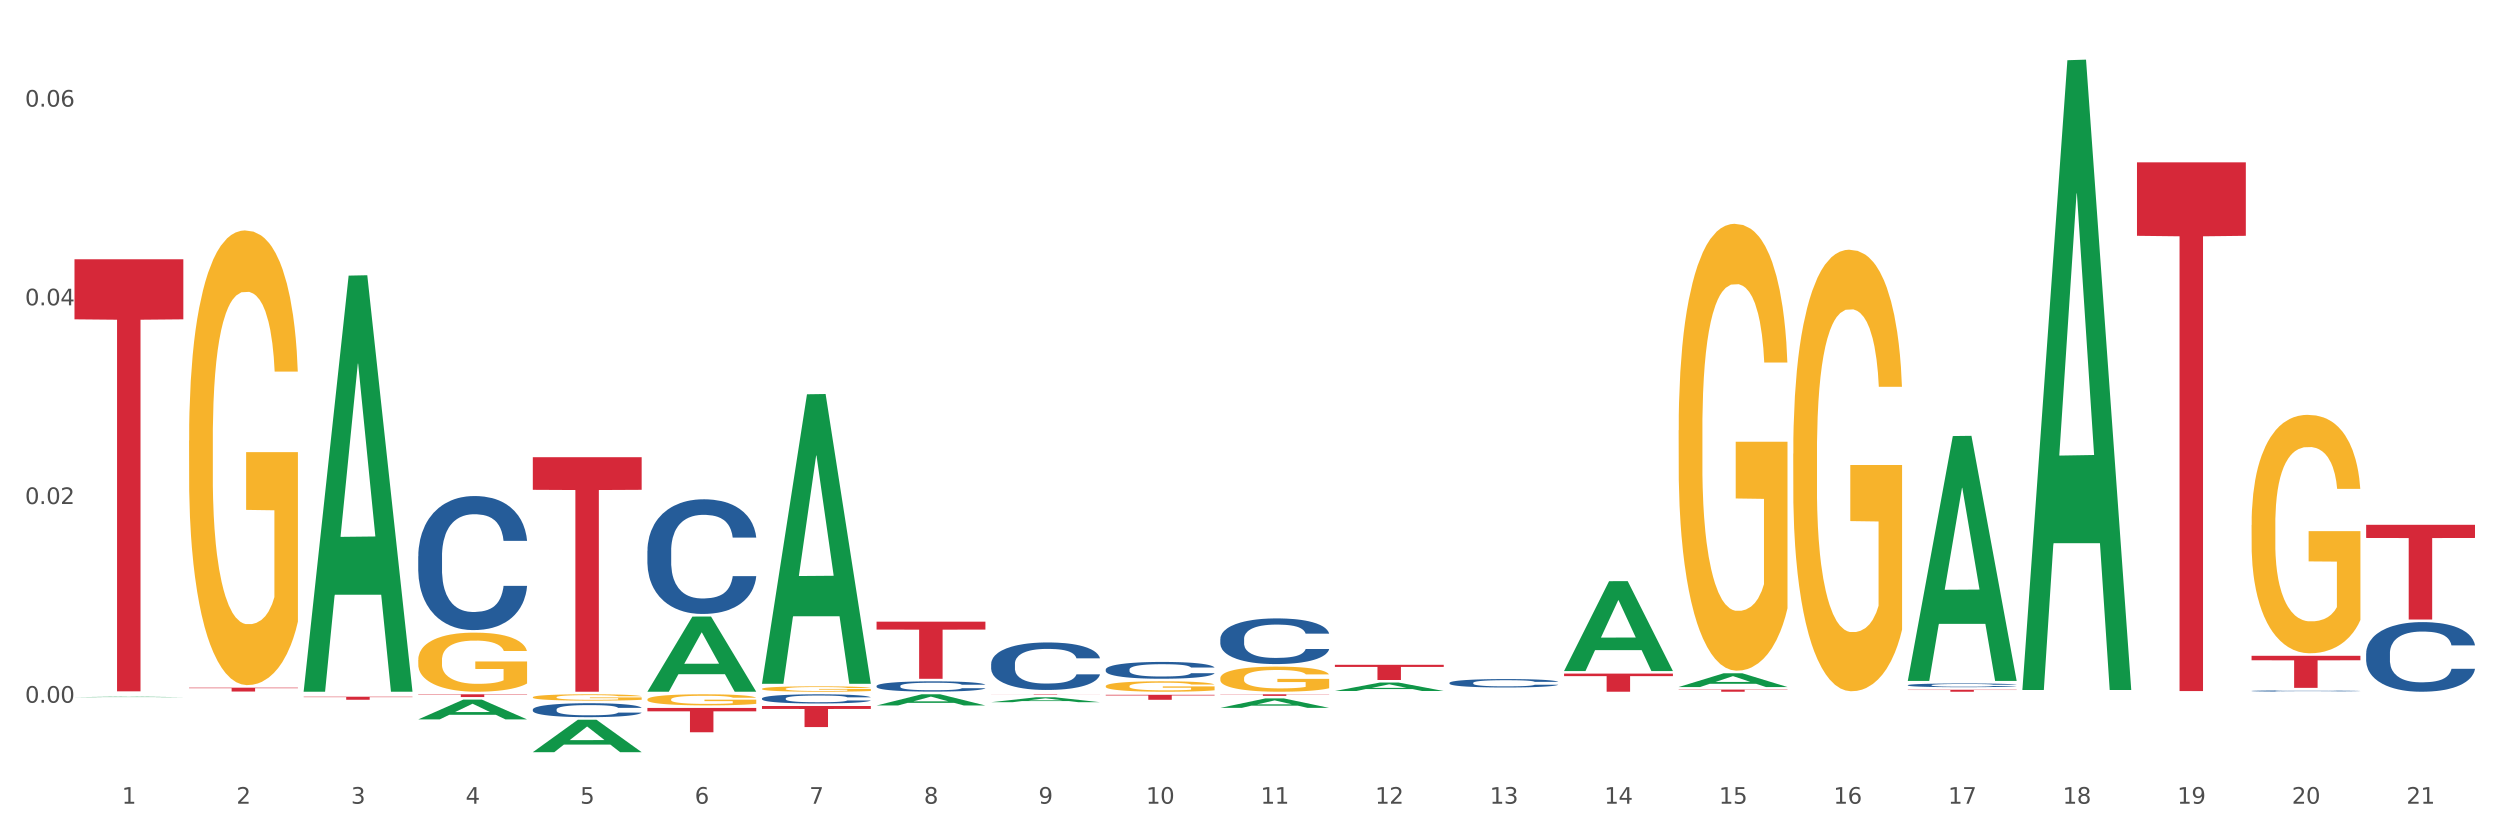 <?xml version="1.0" encoding="utf-8" standalone="no"?>
<!DOCTYPE svg PUBLIC "-//W3C//DTD SVG 1.1//EN"
  "http://www.w3.org/Graphics/SVG/1.1/DTD/svg11.dtd">
<svg xmlns:xlink="http://www.w3.org/1999/xlink" width="1080pt" height="360pt" viewBox="0 0 1080 360" xmlns="http://www.w3.org/2000/svg" version="1.1">
 <rect x="0" y="0" width="1080" height="360" fill="#333333" stroke="none"/>
 <defs>
  <style type="text/css">*{stroke-linejoin: round; stroke-linecap: butt}</style>
 </defs>
 <g id="figure_1">
  <g id="patch_1">
   <path d="M 0 360 
L 1080 360 
L 1080 0 
L 0 0 
z
" style="fill: #ffffff; stroke: #ffffff; stroke-linejoin: miter"/>
  </g>
  <g id="axes_1">
   <g id="matplotlib.axis_1">
    <g id="xtick_1">
     <g id="text_1">
      <!-- 1 -->
      <g style="fill: #4d4d4d" transform="translate(52.633 347.204) scale(0.096 -0.096)">
       <defs>
        <path id="DejaVuSans-31" d="M 794 531 
L 1825 531 
L 1825 4091 
L 703 3866 
L 703 4441 
L 1819 4666 
L 2450 4666 
L 2450 531 
L 3481 531 
L 3481 0 
L 794 0 
L 794 531 
z
" transform="scale(0.016)"/>
       </defs>
       <use xlink:href="#DejaVuSans-31"/>
      </g>
     </g>
    </g>
    <g id="xtick_2">
     <g id="text_2">
      <!-- 2 -->
      <g style="fill: #4d4d4d" transform="translate(102.133 347.204) scale(0.096 -0.096)">
       <defs>
        <path id="DejaVuSans-32" d="M 1228 531 
L 3431 531 
L 3431 0 
L 469 0 
L 469 531 
Q 828 903 1448 1529 
Q 2069 2156 2228 2338 
Q 2531 2678 2651 2914 
Q 2772 3150 2772 3378 
Q 2772 3750 2511 3984 
Q 2250 4219 1831 4219 
Q 1534 4219 1204 4116 
Q 875 4013 500 3803 
L 500 4441 
Q 881 4594 1212 4672 
Q 1544 4750 1819 4750 
Q 2544 4750 2975 4387 
Q 3406 4025 3406 3419 
Q 3406 3131 3298 2873 
Q 3191 2616 2906 2266 
Q 2828 2175 2409 1742 
Q 1991 1309 1228 531 
z
" transform="scale(0.016)"/>
       </defs>
       <use xlink:href="#DejaVuSans-32"/>
      </g>
     </g>
    </g>
    <g id="xtick_3">
     <g id="text_3">
      <!-- 3 -->
      <g style="fill: #4d4d4d" transform="translate(151.633 347.204) scale(0.096 -0.096)">
       <defs>
        <path id="DejaVuSans-33" d="M 2597 2516 
Q 3050 2419 3304 2112 
Q 3559 1806 3559 1356 
Q 3559 666 3084 287 
Q 2609 -91 1734 -91 
Q 1441 -91 1130 -33 
Q 819 25 488 141 
L 488 750 
Q 750 597 1062 519 
Q 1375 441 1716 441 
Q 2309 441 2620 675 
Q 2931 909 2931 1356 
Q 2931 1769 2642 2001 
Q 2353 2234 1838 2234 
L 1294 2234 
L 1294 2753 
L 1863 2753 
Q 2328 2753 2575 2939 
Q 2822 3125 2822 3475 
Q 2822 3834 2567 4026 
Q 2313 4219 1838 4219 
Q 1578 4219 1281 4162 
Q 984 4106 628 3988 
L 628 4550 
Q 988 4650 1302 4700 
Q 1616 4750 1894 4750 
Q 2613 4750 3031 4423 
Q 3450 4097 3450 3541 
Q 3450 3153 3228 2886 
Q 3006 2619 2597 2516 
z
" transform="scale(0.016)"/>
       </defs>
       <use xlink:href="#DejaVuSans-33"/>
      </g>
     </g>
    </g>
    <g id="xtick_4">
     <g id="text_4">
      <!-- 4 -->
      <g style="fill: #4d4d4d" transform="translate(201.133 347.204) scale(0.096 -0.096)">
       <defs>
        <path id="DejaVuSans-34" d="M 2419 4116 
L 825 1625 
L 2419 1625 
L 2419 4116 
z
M 2253 4666 
L 3047 4666 
L 3047 1625 
L 3713 1625 
L 3713 1100 
L 3047 1100 
L 3047 0 
L 2419 0 
L 2419 1100 
L 313 1100 
L 313 1709 
L 2253 4666 
z
" transform="scale(0.016)"/>
       </defs>
       <use xlink:href="#DejaVuSans-34"/>
      </g>
     </g>
    </g>
    <g id="xtick_5">
     <g id="text_5">
      <!-- 5 -->
      <g style="fill: #4d4d4d" transform="translate(250.633 347.204) scale(0.096 -0.096)">
       <defs>
        <path id="DejaVuSans-35" d="M 691 4666 
L 3169 4666 
L 3169 4134 
L 1269 4134 
L 1269 2991 
Q 1406 3038 1543 3061 
Q 1681 3084 1819 3084 
Q 2600 3084 3056 2656 
Q 3513 2228 3513 1497 
Q 3513 744 3044 326 
Q 2575 -91 1722 -91 
Q 1428 -91 1123 -41 
Q 819 9 494 109 
L 494 744 
Q 775 591 1075 516 
Q 1375 441 1709 441 
Q 2250 441 2565 725 
Q 2881 1009 2881 1497 
Q 2881 1984 2565 2268 
Q 2250 2553 1709 2553 
Q 1456 2553 1204 2497 
Q 953 2441 691 2322 
L 691 4666 
z
" transform="scale(0.016)"/>
       </defs>
       <use xlink:href="#DejaVuSans-35"/>
      </g>
     </g>
    </g>
    <g id="xtick_6">
     <g id="text_6">
      <!-- 6 -->
      <g style="fill: #4d4d4d" transform="translate(300.134 347.204) scale(0.096 -0.096)">
       <defs>
        <path id="DejaVuSans-36" d="M 2113 2584 
Q 1688 2584 1439 2293 
Q 1191 2003 1191 1497 
Q 1191 994 1439 701 
Q 1688 409 2113 409 
Q 2538 409 2786 701 
Q 3034 994 3034 1497 
Q 3034 2003 2786 2293 
Q 2538 2584 2113 2584 
z
M 3366 4563 
L 3366 3988 
Q 3128 4100 2886 4159 
Q 2644 4219 2406 4219 
Q 1781 4219 1451 3797 
Q 1122 3375 1075 2522 
Q 1259 2794 1537 2939 
Q 1816 3084 2150 3084 
Q 2853 3084 3261 2657 
Q 3669 2231 3669 1497 
Q 3669 778 3244 343 
Q 2819 -91 2113 -91 
Q 1303 -91 875 529 
Q 447 1150 447 2328 
Q 447 3434 972 4092 
Q 1497 4750 2381 4750 
Q 2619 4750 2861 4703 
Q 3103 4656 3366 4563 
z
" transform="scale(0.016)"/>
       </defs>
       <use xlink:href="#DejaVuSans-36"/>
      </g>
     </g>
    </g>
    <g id="xtick_7">
     <g id="text_7">
      <!-- 7 -->
      <g style="fill: #4d4d4d" transform="translate(349.634 347.204) scale(0.096 -0.096)">
       <defs>
        <path id="DejaVuSans-37" d="M 525 4666 
L 3525 4666 
L 3525 4397 
L 1831 0 
L 1172 0 
L 2766 4134 
L 525 4134 
L 525 4666 
z
" transform="scale(0.016)"/>
       </defs>
       <use xlink:href="#DejaVuSans-37"/>
      </g>
     </g>
    </g>
    <g id="xtick_8">
     <g id="text_8">
      <!-- 8 -->
      <g style="fill: #4d4d4d" transform="translate(399.134 347.204) scale(0.096 -0.096)">
       <defs>
        <path id="DejaVuSans-38" d="M 2034 2216 
Q 1584 2216 1326 1975 
Q 1069 1734 1069 1313 
Q 1069 891 1326 650 
Q 1584 409 2034 409 
Q 2484 409 2743 651 
Q 3003 894 3003 1313 
Q 3003 1734 2745 1975 
Q 2488 2216 2034 2216 
z
M 1403 2484 
Q 997 2584 770 2862 
Q 544 3141 544 3541 
Q 544 4100 942 4425 
Q 1341 4750 2034 4750 
Q 2731 4750 3128 4425 
Q 3525 4100 3525 3541 
Q 3525 3141 3298 2862 
Q 3072 2584 2669 2484 
Q 3125 2378 3379 2068 
Q 3634 1759 3634 1313 
Q 3634 634 3220 271 
Q 2806 -91 2034 -91 
Q 1263 -91 848 271 
Q 434 634 434 1313 
Q 434 1759 690 2068 
Q 947 2378 1403 2484 
z
M 1172 3481 
Q 1172 3119 1398 2916 
Q 1625 2713 2034 2713 
Q 2441 2713 2670 2916 
Q 2900 3119 2900 3481 
Q 2900 3844 2670 4047 
Q 2441 4250 2034 4250 
Q 1625 4250 1398 4047 
Q 1172 3844 1172 3481 
z
" transform="scale(0.016)"/>
       </defs>
       <use xlink:href="#DejaVuSans-38"/>
      </g>
     </g>
    </g>
    <g id="xtick_9">
     <g id="text_9">
      <!-- 9 -->
      <g style="fill: #4d4d4d" transform="translate(448.634 347.204) scale(0.096 -0.096)">
       <defs>
        <path id="DejaVuSans-39" d="M 703 97 
L 703 672 
Q 941 559 1184 500 
Q 1428 441 1663 441 
Q 2288 441 2617 861 
Q 2947 1281 2994 2138 
Q 2813 1869 2534 1725 
Q 2256 1581 1919 1581 
Q 1219 1581 811 2004 
Q 403 2428 403 3163 
Q 403 3881 828 4315 
Q 1253 4750 1959 4750 
Q 2769 4750 3195 4129 
Q 3622 3509 3622 2328 
Q 3622 1225 3098 567 
Q 2575 -91 1691 -91 
Q 1453 -91 1209 -44 
Q 966 3 703 97 
z
M 1959 2075 
Q 2384 2075 2632 2365 
Q 2881 2656 2881 3163 
Q 2881 3666 2632 3958 
Q 2384 4250 1959 4250 
Q 1534 4250 1286 3958 
Q 1038 3666 1038 3163 
Q 1038 2656 1286 2365 
Q 1534 2075 1959 2075 
z
" transform="scale(0.016)"/>
       </defs>
       <use xlink:href="#DejaVuSans-39"/>
      </g>
     </g>
    </g>
    <g id="xtick_10">
     <g id="text_10">
      <!-- 10 -->
      <g style="fill: #4d4d4d" transform="translate(495.079 347.204) scale(0.096 -0.096)">
       <defs>
        <path id="DejaVuSans-30" d="M 2034 4250 
Q 1547 4250 1301 3770 
Q 1056 3291 1056 2328 
Q 1056 1369 1301 889 
Q 1547 409 2034 409 
Q 2525 409 2770 889 
Q 3016 1369 3016 2328 
Q 3016 3291 2770 3770 
Q 2525 4250 2034 4250 
z
M 2034 4750 
Q 2819 4750 3233 4129 
Q 3647 3509 3647 2328 
Q 3647 1150 3233 529 
Q 2819 -91 2034 -91 
Q 1250 -91 836 529 
Q 422 1150 422 2328 
Q 422 3509 836 4129 
Q 1250 4750 2034 4750 
z
" transform="scale(0.016)"/>
       </defs>
       <use xlink:href="#DejaVuSans-31"/>
       <use xlink:href="#DejaVuSans-30" transform="translate(63.623 0)"/>
      </g>
     </g>
    </g>
    <g id="xtick_11">
     <g id="text_11">
      <!-- 11 -->
      <g style="fill: #4d4d4d" transform="translate(544.58 347.204) scale(0.096 -0.096)">
       <use xlink:href="#DejaVuSans-31"/>
       <use xlink:href="#DejaVuSans-31" transform="translate(63.623 0)"/>
      </g>
     </g>
    </g>
    <g id="xtick_12">
     <g id="text_12">
      <!-- 12 -->
      <g style="fill: #4d4d4d" transform="translate(594.08 347.204) scale(0.096 -0.096)">
       <use xlink:href="#DejaVuSans-31"/>
       <use xlink:href="#DejaVuSans-32" transform="translate(63.623 0)"/>
      </g>
     </g>
    </g>
    <g id="xtick_13">
     <g id="text_13">
      <!-- 13 -->
      <g style="fill: #4d4d4d" transform="translate(643.58 347.204) scale(0.096 -0.096)">
       <use xlink:href="#DejaVuSans-31"/>
       <use xlink:href="#DejaVuSans-33" transform="translate(63.623 0)"/>
      </g>
     </g>
    </g>
    <g id="xtick_14">
     <g id="text_14">
      <!-- 14 -->
      <g style="fill: #4d4d4d" transform="translate(693.08 347.204) scale(0.096 -0.096)">
       <use xlink:href="#DejaVuSans-31"/>
       <use xlink:href="#DejaVuSans-34" transform="translate(63.623 0)"/>
      </g>
     </g>
    </g>
    <g id="xtick_15">
     <g id="text_15">
      <!-- 15 -->
      <g style="fill: #4d4d4d" transform="translate(742.58 347.204) scale(0.096 -0.096)">
       <use xlink:href="#DejaVuSans-31"/>
       <use xlink:href="#DejaVuSans-35" transform="translate(63.623 0)"/>
      </g>
     </g>
    </g>
    <g id="xtick_16">
     <g id="text_16">
      <!-- 16 -->
      <g style="fill: #4d4d4d" transform="translate(792.08 347.204) scale(0.096 -0.096)">
       <use xlink:href="#DejaVuSans-31"/>
       <use xlink:href="#DejaVuSans-36" transform="translate(63.623 0)"/>
      </g>
     </g>
    </g>
    <g id="xtick_17">
     <g id="text_17">
      <!-- 17 -->
      <g style="fill: #4d4d4d" transform="translate(841.58 347.204) scale(0.096 -0.096)">
       <use xlink:href="#DejaVuSans-31"/>
       <use xlink:href="#DejaVuSans-37" transform="translate(63.623 0)"/>
      </g>
     </g>
    </g>
    <g id="xtick_18">
     <g id="text_18">
      <!-- 18 -->
      <g style="fill: #4d4d4d" transform="translate(891.08 347.204) scale(0.096 -0.096)">
       <use xlink:href="#DejaVuSans-31"/>
       <use xlink:href="#DejaVuSans-38" transform="translate(63.623 0)"/>
      </g>
     </g>
    </g>
    <g id="xtick_19">
     <g id="text_19">
      <!-- 19 -->
      <g style="fill: #4d4d4d" transform="translate(940.58 347.204) scale(0.096 -0.096)">
       <use xlink:href="#DejaVuSans-31"/>
       <use xlink:href="#DejaVuSans-39" transform="translate(63.623 0)"/>
      </g>
     </g>
    </g>
    <g id="xtick_20">
     <g id="text_20">
      <!-- 20 -->
      <g style="fill: #4d4d4d" transform="translate(990.08 347.204) scale(0.096 -0.096)">
       <use xlink:href="#DejaVuSans-32"/>
       <use xlink:href="#DejaVuSans-30" transform="translate(63.623 0)"/>
      </g>
     </g>
    </g>
    <g id="xtick_21">
     <g id="text_21">
      <!-- 21 -->
      <g style="fill: #4d4d4d" transform="translate(1039.58 347.204) scale(0.096 -0.096)">
       <use xlink:href="#DejaVuSans-32"/>
       <use xlink:href="#DejaVuSans-31" transform="translate(63.623 0)"/>
      </g>
     </g>
    </g>
    <g id="xtick_22"/>
    <g id="xtick_23"/>
    <g id="xtick_24"/>
    <g id="xtick_25"/>
    <g id="xtick_26"/>
    <g id="xtick_27"/>
    <g id="xtick_28"/>
    <g id="xtick_29"/>
    <g id="xtick_30"/>
    <g id="xtick_31"/>
    <g id="xtick_32"/>
    <g id="xtick_33"/>
    <g id="xtick_34"/>
    <g id="xtick_35"/>
    <g id="xtick_36"/>
    <g id="xtick_37"/>
    <g id="xtick_38"/>
    <g id="xtick_39"/>
    <g id="xtick_40"/>
    <g id="xtick_41"/>
   </g>
   <g id="matplotlib.axis_2">
    <g id="ytick_1">
     <g id="text_22">
      <!-- 0.00 -->
      <g style="fill: #4d4d4d" transform="translate(10.8 303.577) scale(0.096 -0.096)">
       <defs>
        <path id="DejaVuSans-2e" d="M 684 794 
L 1344 794 
L 1344 0 
L 684 0 
L 684 794 
z
" transform="scale(0.016)"/>
       </defs>
       <use xlink:href="#DejaVuSans-30"/>
       <use xlink:href="#DejaVuSans-2e" transform="translate(63.623 0)"/>
       <use xlink:href="#DejaVuSans-30" transform="translate(95.41 0)"/>
       <use xlink:href="#DejaVuSans-30" transform="translate(159.033 0)"/>
      </g>
     </g>
    </g>
    <g id="ytick_2">
     <g id="text_23">
      <!-- 0.02 -->
      <g style="fill: #4d4d4d" transform="translate(10.8 217.741) scale(0.096 -0.096)">
       <use xlink:href="#DejaVuSans-30"/>
       <use xlink:href="#DejaVuSans-2e" transform="translate(63.623 0)"/>
       <use xlink:href="#DejaVuSans-30" transform="translate(95.41 0)"/>
       <use xlink:href="#DejaVuSans-32" transform="translate(159.033 0)"/>
      </g>
     </g>
    </g>
    <g id="ytick_3">
     <g id="text_24">
      <!-- 0.04 -->
      <g style="fill: #4d4d4d" transform="translate(10.8 131.905) scale(0.096 -0.096)">
       <use xlink:href="#DejaVuSans-30"/>
       <use xlink:href="#DejaVuSans-2e" transform="translate(63.623 0)"/>
       <use xlink:href="#DejaVuSans-30" transform="translate(95.41 0)"/>
       <use xlink:href="#DejaVuSans-34" transform="translate(159.033 0)"/>
      </g>
     </g>
    </g>
    <g id="ytick_4">
     <g id="text_25">
      <!-- 0.06 -->
      <g style="fill: #4d4d4d" transform="translate(10.8 46.069) scale(0.096 -0.096)">
       <use xlink:href="#DejaVuSans-30"/>
       <use xlink:href="#DejaVuSans-2e" transform="translate(63.623 0)"/>
       <use xlink:href="#DejaVuSans-30" transform="translate(95.41 0)"/>
       <use xlink:href="#DejaVuSans-36" transform="translate(159.033 0)"/>
      </g>
     </g>
    </g>
    <g id="ytick_5"/>
    <g id="ytick_6"/>
    <g id="ytick_7"/>
   </g>
   <g id="PolyCollection_1">
    <path d="M 32.175 301.18 
L 32.223 301.18 
L 51.615 300.945 
L 59.663 300.945 
L 79.2 301.18 
L 69.892 301.18 
L 65.674 301.125 
L 45.652 301.125 
L 45.507 301.126 
L 41.435 301.18 
L 32.175 301.18 
L 32.175 301.18 
L 48.173 301.093 
L 63.153 301.092 
L 55.736 300.995 
L 55.639 300.994 
L 55.542 300.995 
L 48.125 301.092 
L 48.173 301.093 
L 32.175 301.18 
z
" clip-path="url(#pdce2b520e9)" style="fill: #109648"/>
    <path d="M 972.675 226.812 
L 972.731 226.718 
L 972.731 223.332 
L 972.842 220.415 
L 973.397 213.36 
L 974.23 207.527 
L 974.84 204.422 
L 975.451 201.882 
L 976.173 199.342 
L 977.061 196.708 
L 978.671 192.851 
L 979.67 190.875 
L 980.892 188.806 
L 983.113 185.795 
L 984.723 184.102 
L 986.388 182.691 
L 989.109 180.998 
L 990.885 180.245 
L 992.773 179.68 
L 995.049 179.304 
L 996.77 179.21 
L 1000.546 179.492 
L 1003.766 180.339 
L 1005.32 180.998 
L 1007.319 182.126 
L 1008.374 182.879 
L 1010.095 184.384 
L 1011.872 186.36 
L 1013.093 188.053 
L 1014.925 191.252 
L 1016.313 194.45 
L 1017.59 198.402 
L 1018.256 201.13 
L 1018.756 203.67 
L 1019.2 206.586 
L 1019.644 211.196 
L 1009.651 211.196 
L 1009.262 207.903 
L 1008.652 204.799 
L 1007.763 201.788 
L 1006.986 199.907 
L 1005.654 197.555 
L 1004.432 196.05 
L 1003.155 194.921 
L 1001.601 193.98 
L 1000.379 193.51 
L 998.658 193.133 
L 995.271 193.227 
L 992.995 193.98 
L 991.441 194.921 
L 990.441 195.767 
L 989.553 196.708 
L 988.554 198.025 
L 987.388 200.001 
L 986.555 201.788 
L 985.722 204.046 
L 985.056 206.304 
L 984.445 208.938 
L 983.945 211.76 
L 983.557 214.677 
L 983.224 218.251 
L 982.946 224.178 
L 982.946 237.067 
L 983.057 239.983 
L 983.335 243.84 
L 983.668 246.756 
L 984.223 250.237 
L 984.723 252.589 
L 985.667 255.976 
L 986.721 258.798 
L 987.554 260.586 
L 988.387 262.091 
L 989.831 264.16 
L 991.441 265.854 
L 992.829 266.889 
L 994.716 267.829 
L 995.993 268.206 
L 997.104 268.394 
L 999.824 268.394 
L 1001.767 268.112 
L 1003.932 267.453 
L 1005.598 266.606 
L 1006.986 265.572 
L 1008.541 263.878 
L 1009.54 262.279 
L 1009.54 242.617 
L 997.326 242.523 
L 997.326 229.446 
L 1019.7 229.446 
L 1019.7 267.829 
L 1018.756 269.805 
L 1017.701 271.592 
L 1016.591 273.192 
L 1014.925 275.167 
L 1012.927 277.049 
L 1011.15 278.366 
L 1009.262 279.495 
L 1007.042 280.53 
L 1004.155 281.47 
L 1002.378 281.847 
L 1000.157 282.129 
L 997.548 282.223 
L 995.271 282.035 
L 993.051 281.564 
L 990.719 280.718 
L 988.443 279.495 
L 986.721 278.272 
L 985 276.767 
L 983.168 274.791 
L 981.725 272.909 
L 980.614 271.216 
L 979.393 269.052 
L 978.06 266.23 
L 977.061 263.69 
L 976.173 261.056 
L 975.229 257.669 
L 974.563 254.753 
L 973.896 251.084 
L 973.508 248.356 
L 973.064 244.122 
L 972.731 238.196 
L 972.675 226.812 
z
" clip-path="url(#pdce2b520e9)" style="fill: #f7b32b"/>
    <path d="M 32.175 112.013 
L 79.2 112.013 
L 79.2 137.95 
L 60.702 138.126 
L 60.702 298.657 
L 50.562 298.657 
L 50.562 138.126 
L 32.175 137.95 
L 32.175 112.188 
L 32.175 112.013 
z
" clip-path="url(#pdce2b520e9)" style="fill: #d62839"/>
    <path d="M 81.675 297.073 
L 128.7 297.073 
L 128.7 297.307 
L 110.202 297.308 
L 110.202 298.757 
L 100.062 298.757 
L 100.062 297.308 
L 81.675 297.307 
L 81.675 297.074 
L 81.675 297.073 
z
" clip-path="url(#pdce2b520e9)" style="fill: #d62839"/>
    <path d="M 131.175 300.98 
L 178.2 300.98 
L 178.2 301.164 
L 159.702 301.165 
L 159.702 302.298 
L 149.562 302.298 
L 149.562 301.165 
L 131.175 301.164 
L 131.175 300.982 
L 131.175 300.98 
z
" clip-path="url(#pdce2b520e9)" style="fill: #d62839"/>
    <path d="M 180.675 299.93 
L 227.7 299.93 
L 227.7 300.096 
L 209.202 300.097 
L 209.202 301.125 
L 199.062 301.125 
L 199.062 300.097 
L 180.675 300.096 
L 180.675 299.931 
L 180.675 299.93 
z
" clip-path="url(#pdce2b520e9)" style="fill: #d62839"/>
    <path d="M 230.175 197.521 
L 277.2 197.521 
L 277.2 211.6 
L 258.702 211.696 
L 258.702 298.833 
L 248.562 298.833 
L 248.562 211.696 
L 230.175 211.6 
L 230.175 197.617 
L 230.175 197.521 
z
" clip-path="url(#pdce2b520e9)" style="fill: #d62839"/>
    <path d="M 279.675 305.823 
L 326.7 305.823 
L 326.7 307.283 
L 308.202 307.293 
L 308.202 316.327 
L 298.062 316.327 
L 298.062 307.293 
L 279.675 307.283 
L 279.675 305.833 
L 279.675 305.823 
z
" clip-path="url(#pdce2b520e9)" style="fill: #d62839"/>
    <path d="M 329.175 305.001 
L 376.2 305.001 
L 376.2 306.267 
L 357.702 306.275 
L 357.702 314.106 
L 347.562 314.106 
L 347.562 306.275 
L 329.175 306.267 
L 329.175 305.01 
L 329.175 305.001 
z
" clip-path="url(#pdce2b520e9)" style="fill: #d62839"/>
    <path d="M 378.675 268.557 
L 425.7 268.557 
L 425.7 271.987 
L 407.202 272.01 
L 407.202 293.235 
L 397.062 293.235 
L 397.062 272.01 
L 378.675 271.987 
L 378.675 268.58 
L 378.675 268.557 
z
" clip-path="url(#pdce2b520e9)" style="fill: #d62839"/>
    <path d="M 428.175 299.93 
L 475.2 299.93 
L 475.2 299.955 
L 456.702 299.956 
L 456.702 300.116 
L 446.562 300.116 
L 446.562 299.956 
L 428.175 299.955 
L 428.175 299.93 
L 428.175 299.93 
z
" clip-path="url(#pdce2b520e9)" style="fill: #d62839"/>
    <path d="M 477.675 300.141 
L 524.7 300.141 
L 524.7 300.442 
L 506.202 300.444 
L 506.202 302.302 
L 496.062 302.302 
L 496.062 300.444 
L 477.675 300.442 
L 477.675 300.143 
L 477.675 300.141 
z
" clip-path="url(#pdce2b520e9)" style="fill: #d62839"/>
    <path d="M 527.175 299.93 
L 574.2 299.93 
L 574.2 300.025 
L 555.702 300.026 
L 555.702 300.619 
L 545.562 300.619 
L 545.562 300.026 
L 527.175 300.025 
L 527.175 299.93 
L 527.175 299.93 
z
" clip-path="url(#pdce2b520e9)" style="fill: #d62839"/>
    <path d="M 576.675 287.189 
L 623.7 287.189 
L 623.7 288.103 
L 605.202 288.109 
L 605.202 293.761 
L 595.062 293.761 
L 595.062 288.109 
L 576.675 288.103 
L 576.675 287.196 
L 576.675 287.189 
z
" clip-path="url(#pdce2b520e9)" style="fill: #d62839"/>
    <path d="M 675.675 290.989 
L 722.7 290.989 
L 722.7 292.079 
L 704.202 292.086 
L 704.202 298.833 
L 694.062 298.833 
L 694.062 292.086 
L 675.675 292.079 
L 675.675 290.996 
L 675.675 290.989 
z
" clip-path="url(#pdce2b520e9)" style="fill: #d62839"/>
    <path d="M 725.175 297.897 
L 772.2 297.897 
L 772.2 298.027 
L 753.702 298.028 
L 753.702 298.833 
L 743.562 298.833 
L 743.562 298.028 
L 725.175 298.027 
L 725.175 297.898 
L 725.175 297.897 
z
" clip-path="url(#pdce2b520e9)" style="fill: #d62839"/>
    <path d="M 824.175 297.968 
L 871.2 297.968 
L 871.2 298.089 
L 852.702 298.089 
L 852.702 298.833 
L 842.562 298.833 
L 842.562 298.089 
L 824.175 298.089 
L 824.175 297.969 
L 824.175 297.968 
z
" clip-path="url(#pdce2b520e9)" style="fill: #d62839"/>
    <path d="M 923.175 70.126 
L 970.2 70.126 
L 970.2 101.87 
L 951.702 102.084 
L 951.702 298.551 
L 941.562 298.551 
L 941.562 102.084 
L 923.175 101.87 
L 923.175 70.341 
L 923.175 70.126 
z
" clip-path="url(#pdce2b520e9)" style="fill: #d62839"/>
    <path d="M 81.675 190.309 
L 81.731 190.13 
L 81.731 183.671 
L 81.842 178.11 
L 82.397 164.655 
L 83.23 153.532 
L 83.84 147.612 
L 84.451 142.768 
L 85.173 137.924 
L 86.061 132.901 
L 87.671 125.546 
L 88.67 121.778 
L 89.892 117.832 
L 92.113 112.091 
L 93.723 108.862 
L 95.388 106.171 
L 98.109 102.941 
L 99.885 101.506 
L 101.773 100.43 
L 104.049 99.712 
L 105.77 99.533 
L 109.546 100.071 
L 112.766 101.685 
L 114.32 102.941 
L 116.319 105.094 
L 117.374 106.529 
L 119.095 109.4 
L 120.872 113.167 
L 122.093 116.396 
L 123.925 122.496 
L 125.313 128.596 
L 126.59 136.13 
L 127.256 141.333 
L 127.756 146.177 
L 128.2 151.738 
L 128.644 160.529 
L 118.651 160.529 
L 118.262 154.25 
L 117.652 148.33 
L 116.763 142.589 
L 115.986 139.001 
L 114.654 134.516 
L 113.432 131.645 
L 112.155 129.493 
L 110.601 127.699 
L 109.379 126.802 
L 107.658 126.084 
L 104.271 126.263 
L 101.995 127.699 
L 100.441 129.493 
L 99.441 131.107 
L 98.553 132.901 
L 97.554 135.413 
L 96.388 139.18 
L 95.555 142.589 
L 94.722 146.894 
L 94.056 151.2 
L 93.445 156.223 
L 92.945 161.605 
L 92.557 167.167 
L 92.224 173.984 
L 91.946 185.286 
L 91.946 209.864 
L 92.057 215.425 
L 92.335 222.781 
L 92.668 228.342 
L 93.223 234.98 
L 93.723 239.465 
L 94.667 245.923 
L 95.721 251.305 
L 96.554 254.714 
L 97.387 257.584 
L 98.831 261.531 
L 100.441 264.76 
L 101.829 266.734 
L 103.716 268.528 
L 104.993 269.245 
L 106.104 269.604 
L 108.824 269.604 
L 110.767 269.066 
L 112.932 267.81 
L 114.598 266.196 
L 115.986 264.222 
L 117.541 260.993 
L 118.54 257.943 
L 118.54 220.448 
L 106.326 220.269 
L 106.326 195.332 
L 128.7 195.332 
L 128.7 268.528 
L 127.756 272.295 
L 126.701 275.704 
L 125.591 278.754 
L 123.925 282.521 
L 121.927 286.109 
L 120.15 288.621 
L 118.262 290.773 
L 116.042 292.747 
L 113.155 294.541 
L 111.378 295.258 
L 109.157 295.797 
L 106.548 295.976 
L 104.271 295.617 
L 102.051 294.72 
L 99.719 293.106 
L 97.443 290.773 
L 95.721 288.441 
L 94 285.571 
L 92.168 281.803 
L 90.725 278.215 
L 89.614 274.986 
L 88.393 270.86 
L 87.06 265.478 
L 86.061 260.634 
L 85.173 255.611 
L 84.229 249.153 
L 83.563 243.591 
L 82.896 236.595 
L 82.508 231.392 
L 82.064 223.319 
L 81.731 212.017 
L 81.675 190.309 
z
" clip-path="url(#pdce2b520e9)" style="fill: #f7b32b"/>
    <path d="M 180.675 240.308 
L 180.731 240.255 
L 180.731 238.774 
L 180.897 236.764 
L 181.509 233.062 
L 182.287 230.258 
L 183.621 226.979 
L 184.344 225.604 
L 185.289 224.07 
L 187.234 221.584 
L 189.457 219.468 
L 191.014 218.305 
L 192.181 217.564 
L 194.794 216.242 
L 196.294 215.66 
L 197.851 215.184 
L 199.185 214.867 
L 201.408 214.496 
L 203.187 214.338 
L 205.244 214.285 
L 206.967 214.338 
L 209.246 214.549 
L 212.581 215.184 
L 213.859 215.554 
L 215.582 216.189 
L 217.361 217.035 
L 218.806 217.882 
L 220.474 219.098 
L 222.197 220.685 
L 223.865 222.695 
L 225.032 224.546 
L 225.977 226.503 
L 226.811 228.883 
L 227.422 231.475 
L 227.7 233.644 
L 217.528 233.644 
L 217.25 231.687 
L 216.694 229.571 
L 216.138 228.143 
L 215.527 226.979 
L 214.582 225.657 
L 213.748 224.81 
L 212.359 223.805 
L 211.08 223.171 
L 210.024 222.801 
L 208.745 222.483 
L 206.022 222.166 
L 204.076 222.166 
L 202.853 222.272 
L 201.353 222.536 
L 200.074 222.906 
L 198.573 223.541 
L 197.406 224.229 
L 196.239 225.128 
L 195.572 225.763 
L 194.571 226.926 
L 193.904 227.878 
L 193.015 229.518 
L 192.515 230.682 
L 191.625 233.696 
L 191.236 235.918 
L 191.069 237.452 
L 190.958 239.144 
L 190.958 247.396 
L 191.292 251.098 
L 191.57 252.685 
L 192.014 254.483 
L 192.848 256.811 
L 194.071 259.085 
L 195.349 260.725 
L 196.406 261.73 
L 197.406 262.47 
L 198.407 263.052 
L 199.63 263.581 
L 200.63 263.898 
L 202.131 264.216 
L 203.91 264.374 
L 205.299 264.374 
L 208.134 264.11 
L 209.412 263.845 
L 210.635 263.475 
L 211.969 262.893 
L 213.026 262.259 
L 213.637 261.782 
L 214.637 260.778 
L 215.416 259.72 
L 216.083 258.503 
L 216.527 257.445 
L 217.028 255.858 
L 217.417 254.06 
L 217.528 253.108 
L 227.7 253.108 
L 227.478 255.012 
L 227.089 256.863 
L 226.31 259.349 
L 225.699 260.778 
L 224.754 262.523 
L 223.753 264.004 
L 222.364 265.644 
L 221.085 266.86 
L 219.751 267.918 
L 218.306 268.87 
L 215.694 270.192 
L 214.749 270.563 
L 212.748 271.197 
L 211.191 271.568 
L 208.912 271.938 
L 206.578 272.149 
L 204.132 272.202 
L 201.964 272.097 
L 199.574 271.779 
L 198.073 271.462 
L 196.406 270.986 
L 194.46 270.245 
L 192.626 269.346 
L 190.903 268.288 
L 189.291 267.072 
L 187.79 265.697 
L 185.844 263.422 
L 184.399 261.201 
L 183.343 259.138 
L 182.62 257.392 
L 181.898 255.171 
L 181.509 253.637 
L 180.897 249.935 
L 180.675 246.496 
L 180.675 240.308 
z
" clip-path="url(#pdce2b520e9)" style="fill: #255c99"/>
    <path d="M 230.175 306.497 
L 230.231 306.492 
L 230.231 306.337 
L 230.397 306.128 
L 231.009 305.742 
L 231.787 305.449 
L 233.121 305.107 
L 233.844 304.964 
L 234.789 304.804 
L 236.734 304.545 
L 238.957 304.324 
L 240.514 304.203 
L 241.681 304.126 
L 244.294 303.988 
L 245.794 303.927 
L 247.351 303.878 
L 248.685 303.844 
L 250.908 303.806 
L 252.687 303.789 
L 254.744 303.784 
L 256.467 303.789 
L 258.746 303.811 
L 262.081 303.878 
L 263.359 303.916 
L 265.082 303.982 
L 266.861 304.071 
L 268.306 304.159 
L 269.974 304.286 
L 271.697 304.451 
L 273.365 304.661 
L 274.532 304.854 
L 275.477 305.058 
L 276.311 305.306 
L 276.922 305.576 
L 277.2 305.802 
L 267.028 305.802 
L 266.75 305.598 
L 266.194 305.378 
L 265.638 305.229 
L 265.027 305.107 
L 264.082 304.969 
L 263.248 304.881 
L 261.859 304.776 
L 260.58 304.71 
L 259.524 304.672 
L 258.245 304.639 
L 255.522 304.605 
L 253.576 304.605 
L 252.353 304.617 
L 250.853 304.644 
L 249.574 304.683 
L 248.073 304.749 
L 246.906 304.821 
L 245.739 304.914 
L 245.072 304.98 
L 244.071 305.102 
L 243.404 305.201 
L 242.515 305.372 
L 242.015 305.493 
L 241.125 305.808 
L 240.736 306.039 
L 240.569 306.199 
L 240.458 306.376 
L 240.458 307.236 
L 240.792 307.622 
L 241.07 307.788 
L 241.514 307.975 
L 242.348 308.218 
L 243.571 308.455 
L 244.849 308.626 
L 245.906 308.731 
L 246.906 308.808 
L 247.907 308.868 
L 249.13 308.924 
L 250.13 308.957 
L 251.631 308.99 
L 253.41 309.006 
L 254.799 309.006 
L 257.634 308.979 
L 258.913 308.951 
L 260.135 308.913 
L 261.469 308.852 
L 262.526 308.786 
L 263.137 308.736 
L 264.137 308.631 
L 264.916 308.521 
L 265.583 308.394 
L 266.027 308.284 
L 266.528 308.118 
L 266.917 307.931 
L 267.028 307.832 
L 277.2 307.832 
L 276.978 308.03 
L 276.589 308.223 
L 275.81 308.482 
L 275.199 308.631 
L 274.254 308.813 
L 273.253 308.968 
L 271.864 309.139 
L 270.585 309.266 
L 269.251 309.376 
L 267.806 309.475 
L 265.194 309.613 
L 264.249 309.652 
L 262.248 309.718 
L 260.691 309.756 
L 258.412 309.795 
L 256.078 309.817 
L 253.632 309.823 
L 251.464 309.811 
L 249.074 309.778 
L 247.573 309.745 
L 245.906 309.696 
L 243.96 309.618 
L 242.126 309.525 
L 240.403 309.414 
L 238.791 309.288 
L 237.29 309.144 
L 235.344 308.907 
L 233.899 308.675 
L 232.843 308.46 
L 232.12 308.278 
L 231.398 308.047 
L 231.009 307.887 
L 230.397 307.501 
L 230.175 307.142 
L 230.175 306.497 
z
" clip-path="url(#pdce2b520e9)" style="fill: #255c99"/>
    <path d="M 279.675 237.95 
L 279.731 237.904 
L 279.731 236.638 
L 279.897 234.918 
L 280.509 231.751 
L 281.287 229.353 
L 282.621 226.547 
L 283.344 225.371 
L 284.289 224.059 
L 286.234 221.932 
L 288.457 220.122 
L 290.014 219.127 
L 291.181 218.493 
L 293.794 217.362 
L 295.294 216.864 
L 296.851 216.457 
L 298.185 216.186 
L 300.408 215.869 
L 302.187 215.733 
L 304.244 215.688 
L 305.967 215.733 
L 308.246 215.914 
L 311.581 216.457 
L 312.859 216.774 
L 314.582 217.317 
L 316.361 218.041 
L 317.806 218.765 
L 319.474 219.805 
L 321.197 221.163 
L 322.865 222.882 
L 324.032 224.466 
L 324.977 226.14 
L 325.811 228.176 
L 326.422 230.393 
L 326.7 232.249 
L 316.528 232.249 
L 316.25 230.574 
L 315.694 228.764 
L 315.138 227.543 
L 314.527 226.547 
L 313.582 225.416 
L 312.748 224.692 
L 311.359 223.833 
L 310.08 223.29 
L 309.024 222.973 
L 307.745 222.701 
L 305.022 222.43 
L 303.076 222.43 
L 301.853 222.52 
L 300.353 222.747 
L 299.074 223.063 
L 297.573 223.606 
L 296.406 224.195 
L 295.239 224.964 
L 294.572 225.507 
L 293.571 226.502 
L 292.904 227.317 
L 292.015 228.719 
L 291.515 229.715 
L 290.625 232.294 
L 290.236 234.194 
L 290.069 235.506 
L 289.958 236.954 
L 289.958 244.013 
L 290.292 247.18 
L 290.57 248.538 
L 291.014 250.076 
L 291.848 252.067 
L 293.071 254.013 
L 294.349 255.415 
L 295.406 256.275 
L 296.406 256.908 
L 297.407 257.406 
L 298.63 257.859 
L 299.63 258.13 
L 301.131 258.402 
L 302.91 258.537 
L 304.299 258.537 
L 307.134 258.311 
L 308.413 258.085 
L 309.635 257.768 
L 310.969 257.27 
L 312.026 256.727 
L 312.637 256.32 
L 313.637 255.46 
L 314.416 254.556 
L 315.083 253.515 
L 315.527 252.61 
L 316.028 251.252 
L 316.417 249.714 
L 316.528 248.9 
L 326.7 248.9 
L 326.478 250.529 
L 326.089 252.112 
L 325.31 254.239 
L 324.699 255.46 
L 323.754 256.954 
L 322.753 258.221 
L 321.364 259.623 
L 320.085 260.664 
L 318.751 261.569 
L 317.306 262.383 
L 314.694 263.515 
L 313.749 263.831 
L 311.748 264.374 
L 310.191 264.691 
L 307.912 265.008 
L 305.578 265.189 
L 303.132 265.234 
L 300.964 265.143 
L 298.574 264.872 
L 297.073 264.6 
L 295.406 264.193 
L 293.46 263.56 
L 291.626 262.791 
L 289.903 261.886 
L 288.291 260.845 
L 286.79 259.669 
L 284.844 257.723 
L 283.399 255.822 
L 282.343 254.058 
L 281.62 252.565 
L 280.898 250.664 
L 280.509 249.352 
L 279.897 246.185 
L 279.675 243.244 
L 279.675 237.95 
z
" clip-path="url(#pdce2b520e9)" style="fill: #255c99"/>
    <path d="M 329.175 301.716 
L 329.231 301.712 
L 329.231 301.61 
L 329.397 301.472 
L 330.009 301.218 
L 330.787 301.026 
L 332.121 300.801 
L 332.844 300.706 
L 333.789 300.601 
L 335.734 300.431 
L 337.957 300.285 
L 339.514 300.205 
L 340.681 300.155 
L 343.294 300.064 
L 344.794 300.024 
L 346.351 299.991 
L 347.685 299.969 
L 349.908 299.944 
L 351.687 299.933 
L 353.744 299.93 
L 355.467 299.933 
L 357.746 299.948 
L 361.081 299.991 
L 362.359 300.017 
L 364.082 300.06 
L 365.861 300.118 
L 367.306 300.176 
L 368.974 300.26 
L 370.697 300.369 
L 372.365 300.507 
L 373.532 300.634 
L 374.477 300.768 
L 375.311 300.932 
L 375.922 301.109 
L 376.2 301.258 
L 366.028 301.258 
L 365.75 301.124 
L 365.194 300.979 
L 364.638 300.881 
L 364.027 300.801 
L 363.082 300.71 
L 362.248 300.652 
L 360.859 300.583 
L 359.58 300.539 
L 358.524 300.514 
L 357.245 300.492 
L 354.522 300.47 
L 352.576 300.47 
L 351.353 300.478 
L 349.853 300.496 
L 348.574 300.521 
L 347.073 300.565 
L 345.906 300.612 
L 344.739 300.674 
L 344.072 300.717 
L 343.071 300.797 
L 342.404 300.863 
L 341.515 300.975 
L 341.015 301.055 
L 340.125 301.262 
L 339.736 301.414 
L 339.569 301.52 
L 339.458 301.636 
L 339.458 302.202 
L 339.792 302.456 
L 340.07 302.565 
L 340.514 302.689 
L 341.348 302.848 
L 342.571 303.004 
L 343.849 303.117 
L 344.906 303.186 
L 345.906 303.237 
L 346.907 303.277 
L 348.13 303.313 
L 349.13 303.335 
L 350.631 303.357 
L 352.41 303.367 
L 353.799 303.367 
L 356.634 303.349 
L 357.913 303.331 
L 359.135 303.306 
L 360.469 303.266 
L 361.526 303.222 
L 362.137 303.19 
L 363.137 303.121 
L 363.916 303.048 
L 364.583 302.965 
L 365.027 302.892 
L 365.528 302.783 
L 365.917 302.66 
L 366.028 302.594 
L 376.2 302.594 
L 375.978 302.725 
L 375.589 302.852 
L 374.81 303.023 
L 374.199 303.121 
L 373.254 303.24 
L 372.253 303.342 
L 370.864 303.455 
L 369.585 303.538 
L 368.251 303.611 
L 366.806 303.676 
L 364.194 303.767 
L 363.249 303.792 
L 361.248 303.836 
L 359.691 303.861 
L 357.412 303.887 
L 355.078 303.901 
L 352.632 303.905 
L 350.464 303.898 
L 348.074 303.876 
L 346.573 303.854 
L 344.906 303.821 
L 342.96 303.77 
L 341.126 303.709 
L 339.403 303.636 
L 337.791 303.553 
L 336.29 303.458 
L 334.344 303.302 
L 332.899 303.15 
L 331.843 303.008 
L 331.12 302.888 
L 330.398 302.736 
L 330.009 302.631 
L 329.397 302.376 
L 329.175 302.14 
L 329.175 301.716 
z
" clip-path="url(#pdce2b520e9)" style="fill: #255c99"/>
    <path d="M 378.675 296.329 
L 378.731 296.325 
L 378.731 296.212 
L 378.897 296.057 
L 379.509 295.773 
L 380.287 295.558 
L 381.621 295.306 
L 382.344 295.2 
L 383.289 295.083 
L 385.234 294.892 
L 387.457 294.729 
L 389.014 294.64 
L 390.181 294.583 
L 392.794 294.482 
L 394.294 294.437 
L 395.851 294.4 
L 397.185 294.376 
L 399.408 294.348 
L 401.187 294.335 
L 403.244 294.331 
L 404.967 294.335 
L 407.246 294.352 
L 410.581 294.4 
L 411.859 294.429 
L 413.582 294.478 
L 415.361 294.543 
L 416.806 294.608 
L 418.474 294.701 
L 420.197 294.823 
L 421.865 294.977 
L 423.032 295.119 
L 423.977 295.269 
L 424.811 295.452 
L 425.422 295.651 
L 425.7 295.818 
L 415.528 295.818 
L 415.25 295.667 
L 414.694 295.505 
L 414.138 295.395 
L 413.527 295.306 
L 412.582 295.204 
L 411.748 295.139 
L 410.359 295.062 
L 409.08 295.014 
L 408.024 294.985 
L 406.745 294.961 
L 404.022 294.936 
L 402.076 294.936 
L 400.853 294.945 
L 399.353 294.965 
L 398.074 294.993 
L 396.573 295.042 
L 395.406 295.095 
L 394.239 295.164 
L 393.572 295.213 
L 392.571 295.302 
L 391.904 295.375 
L 391.015 295.501 
L 390.515 295.59 
L 389.625 295.822 
L 389.236 295.992 
L 389.069 296.11 
L 388.958 296.24 
L 388.958 296.873 
L 389.292 297.158 
L 389.57 297.28 
L 390.014 297.418 
L 390.848 297.596 
L 392.071 297.771 
L 393.349 297.897 
L 394.406 297.974 
L 395.406 298.031 
L 396.407 298.075 
L 397.63 298.116 
L 398.63 298.14 
L 400.131 298.165 
L 401.91 298.177 
L 403.299 298.177 
L 406.134 298.157 
L 407.413 298.136 
L 408.635 298.108 
L 409.969 298.063 
L 411.026 298.015 
L 411.637 297.978 
L 412.637 297.901 
L 413.416 297.82 
L 414.083 297.726 
L 414.527 297.645 
L 415.028 297.523 
L 415.417 297.385 
L 415.528 297.312 
L 425.7 297.312 
L 425.478 297.458 
L 425.089 297.6 
L 424.31 297.791 
L 423.699 297.901 
L 422.754 298.035 
L 421.753 298.149 
L 420.364 298.274 
L 419.085 298.368 
L 417.751 298.449 
L 416.306 298.522 
L 413.694 298.624 
L 412.749 298.652 
L 410.748 298.701 
L 409.191 298.729 
L 406.912 298.758 
L 404.578 298.774 
L 402.132 298.778 
L 399.964 298.77 
L 397.574 298.745 
L 396.073 298.721 
L 394.406 298.685 
L 392.46 298.628 
L 390.626 298.559 
L 388.903 298.477 
L 387.291 298.384 
L 385.79 298.278 
L 383.844 298.104 
L 382.399 297.933 
L 381.343 297.775 
L 380.62 297.641 
L 379.898 297.47 
L 379.509 297.353 
L 378.897 297.068 
L 378.675 296.804 
L 378.675 296.329 
z
" clip-path="url(#pdce2b520e9)" style="fill: #255c99"/>
    <path d="M 774.675 196.016 
L 774.731 195.842 
L 774.731 189.571 
L 774.842 184.17 
L 775.397 171.104 
L 776.23 160.304 
L 776.84 154.555 
L 777.451 149.851 
L 778.173 145.147 
L 779.061 140.27 
L 780.671 133.127 
L 781.67 129.469 
L 782.892 125.636 
L 785.113 120.061 
L 786.723 116.926 
L 788.388 114.313 
L 791.109 111.177 
L 792.885 109.783 
L 794.773 108.738 
L 797.049 108.041 
L 798.77 107.867 
L 802.546 108.389 
L 805.766 109.957 
L 807.32 111.177 
L 809.319 113.267 
L 810.374 114.661 
L 812.095 117.448 
L 813.872 121.107 
L 815.093 124.242 
L 816.925 130.165 
L 818.313 136.089 
L 819.59 143.405 
L 820.256 148.457 
L 820.756 153.161 
L 821.2 158.561 
L 821.644 167.098 
L 811.651 167.098 
L 811.262 161 
L 810.652 155.251 
L 809.763 149.677 
L 808.986 146.193 
L 807.654 141.837 
L 806.432 139.05 
L 805.155 136.96 
L 803.601 135.218 
L 802.379 134.346 
L 800.658 133.65 
L 797.271 133.824 
L 794.995 135.218 
L 793.441 136.96 
L 792.441 138.527 
L 791.553 140.27 
L 790.554 142.708 
L 789.388 146.367 
L 788.555 149.677 
L 787.722 153.858 
L 787.056 158.039 
L 786.445 162.917 
L 785.945 168.143 
L 785.557 173.543 
L 785.224 180.163 
L 784.946 191.138 
L 784.946 215.005 
L 785.057 220.405 
L 785.335 227.548 
L 785.668 232.948 
L 786.223 239.394 
L 786.723 243.749 
L 787.667 250.021 
L 788.721 255.247 
L 789.554 258.557 
L 790.387 261.344 
L 791.831 265.177 
L 793.441 268.313 
L 794.829 270.229 
L 796.716 271.971 
L 797.993 272.668 
L 799.104 273.016 
L 801.824 273.016 
L 803.767 272.494 
L 805.932 271.274 
L 807.598 269.706 
L 808.986 267.79 
L 810.541 264.654 
L 811.54 261.693 
L 811.54 225.283 
L 799.326 225.109 
L 799.326 200.894 
L 821.7 200.894 
L 821.7 271.971 
L 820.756 275.63 
L 819.701 278.94 
L 818.591 281.901 
L 816.925 285.559 
L 814.927 289.044 
L 813.15 291.483 
L 811.262 293.573 
L 809.042 295.489 
L 806.155 297.231 
L 804.378 297.928 
L 802.157 298.451 
L 799.548 298.625 
L 797.271 298.277 
L 795.051 297.406 
L 792.719 295.838 
L 790.443 293.573 
L 788.721 291.308 
L 787 288.521 
L 785.168 284.863 
L 783.725 281.378 
L 782.614 278.243 
L 781.393 274.236 
L 780.06 269.01 
L 779.061 264.306 
L 778.173 259.428 
L 777.229 253.157 
L 776.563 247.756 
L 775.896 240.962 
L 775.508 235.91 
L 775.064 228.071 
L 774.731 217.095 
L 774.675 196.016 
z
" clip-path="url(#pdce2b520e9)" style="fill: #f7b32b"/>
    <path d="M 428.175 286.761 
L 428.231 286.743 
L 428.231 286.218 
L 428.397 285.505 
L 429.009 284.193 
L 429.787 283.199 
L 431.121 282.037 
L 431.844 281.549 
L 432.789 281.005 
L 434.734 280.124 
L 436.957 279.374 
L 438.514 278.962 
L 439.681 278.699 
L 442.294 278.231 
L 443.794 278.024 
L 445.351 277.856 
L 446.685 277.743 
L 448.908 277.612 
L 450.687 277.556 
L 452.744 277.537 
L 454.467 277.556 
L 456.746 277.631 
L 460.081 277.856 
L 461.359 277.987 
L 463.082 278.212 
L 464.861 278.512 
L 466.306 278.812 
L 467.974 279.243 
L 469.697 279.805 
L 471.365 280.518 
L 472.532 281.174 
L 473.477 281.868 
L 474.311 282.712 
L 474.922 283.63 
L 475.2 284.399 
L 465.028 284.399 
L 464.75 283.705 
L 464.194 282.955 
L 463.638 282.449 
L 463.027 282.037 
L 462.082 281.568 
L 461.248 281.268 
L 459.859 280.912 
L 458.58 280.687 
L 457.524 280.555 
L 456.245 280.443 
L 453.522 280.33 
L 451.576 280.33 
L 450.353 280.368 
L 448.853 280.462 
L 447.574 280.593 
L 446.073 280.818 
L 444.906 281.062 
L 443.739 281.38 
L 443.072 281.605 
L 442.071 282.018 
L 441.404 282.355 
L 440.515 282.937 
L 440.015 283.349 
L 439.125 284.418 
L 438.736 285.205 
L 438.569 285.749 
L 438.458 286.349 
L 438.458 289.274 
L 438.792 290.586 
L 439.07 291.149 
L 439.514 291.786 
L 440.348 292.611 
L 441.571 293.417 
L 442.849 293.999 
L 443.906 294.355 
L 444.906 294.617 
L 445.907 294.823 
L 447.13 295.011 
L 448.13 295.123 
L 449.631 295.236 
L 451.41 295.292 
L 452.799 295.292 
L 455.634 295.198 
L 456.913 295.105 
L 458.135 294.973 
L 459.469 294.767 
L 460.526 294.542 
L 461.137 294.373 
L 462.137 294.017 
L 462.916 293.642 
L 463.583 293.211 
L 464.027 292.836 
L 464.528 292.274 
L 464.917 291.636 
L 465.028 291.299 
L 475.2 291.299 
L 474.978 291.974 
L 474.589 292.63 
L 473.81 293.511 
L 473.199 294.017 
L 472.254 294.636 
L 471.253 295.161 
L 469.864 295.742 
L 468.585 296.173 
L 467.251 296.548 
L 465.806 296.886 
L 463.194 297.355 
L 462.249 297.486 
L 460.248 297.711 
L 458.691 297.842 
L 456.412 297.973 
L 454.078 298.048 
L 451.632 298.067 
L 449.464 298.03 
L 447.074 297.917 
L 445.573 297.805 
L 443.906 297.636 
L 441.96 297.373 
L 440.126 297.055 
L 438.403 296.68 
L 436.791 296.248 
L 435.29 295.761 
L 433.344 294.955 
L 431.899 294.167 
L 430.843 293.436 
L 430.12 292.817 
L 429.398 292.03 
L 429.009 291.486 
L 428.397 290.174 
L 428.175 288.955 
L 428.175 286.761 
z
" clip-path="url(#pdce2b520e9)" style="fill: #255c99"/>
    <path d="M 527.175 276.014 
L 527.231 275.996 
L 527.231 275.491 
L 527.397 274.807 
L 528.009 273.545 
L 528.787 272.59 
L 530.121 271.473 
L 530.844 271.004 
L 531.789 270.481 
L 533.734 269.634 
L 535.957 268.913 
L 537.514 268.517 
L 538.681 268.265 
L 541.294 267.814 
L 542.794 267.616 
L 544.351 267.454 
L 545.685 267.346 
L 547.908 267.219 
L 549.687 267.165 
L 551.744 267.147 
L 553.467 267.165 
L 555.746 267.237 
L 559.081 267.454 
L 560.359 267.58 
L 562.082 267.796 
L 563.861 268.084 
L 565.306 268.373 
L 566.974 268.787 
L 568.697 269.328 
L 570.365 270.013 
L 571.532 270.644 
L 572.477 271.31 
L 573.311 272.121 
L 573.922 273.004 
L 574.2 273.743 
L 564.028 273.743 
L 563.75 273.077 
L 563.194 272.356 
L 562.638 271.869 
L 562.027 271.473 
L 561.082 271.022 
L 560.248 270.734 
L 558.859 270.391 
L 557.58 270.175 
L 556.524 270.049 
L 555.245 269.941 
L 552.522 269.833 
L 550.576 269.833 
L 549.353 269.869 
L 547.853 269.959 
L 546.574 270.085 
L 545.073 270.301 
L 543.906 270.535 
L 542.739 270.842 
L 542.072 271.058 
L 541.071 271.455 
L 540.404 271.779 
L 539.515 272.338 
L 539.015 272.734 
L 538.125 273.761 
L 537.736 274.518 
L 537.569 275.041 
L 537.458 275.618 
L 537.458 278.429 
L 537.792 279.691 
L 538.07 280.231 
L 538.514 280.844 
L 539.348 281.637 
L 540.571 282.412 
L 541.849 282.971 
L 542.906 283.313 
L 543.906 283.565 
L 544.907 283.764 
L 546.13 283.944 
L 547.13 284.052 
L 548.631 284.16 
L 550.41 284.214 
L 551.799 284.214 
L 554.634 284.124 
L 555.913 284.034 
L 557.135 283.908 
L 558.469 283.709 
L 559.526 283.493 
L 560.137 283.331 
L 561.138 282.989 
L 561.916 282.628 
L 562.583 282.214 
L 563.027 281.853 
L 563.528 281.313 
L 563.917 280.7 
L 564.028 280.375 
L 574.2 280.375 
L 573.978 281.024 
L 573.589 281.655 
L 572.81 282.502 
L 572.199 282.989 
L 571.254 283.583 
L 570.253 284.088 
L 568.864 284.647 
L 567.585 285.061 
L 566.251 285.422 
L 564.806 285.746 
L 562.194 286.196 
L 561.249 286.323 
L 559.248 286.539 
L 557.691 286.665 
L 555.412 286.791 
L 553.078 286.863 
L 550.632 286.881 
L 548.464 286.845 
L 546.074 286.737 
L 544.573 286.629 
L 542.906 286.467 
L 540.96 286.215 
L 539.126 285.908 
L 537.403 285.548 
L 535.791 285.133 
L 534.29 284.665 
L 532.344 283.89 
L 530.899 283.133 
L 529.843 282.43 
L 529.12 281.835 
L 528.398 281.078 
L 528.009 280.556 
L 527.397 279.294 
L 527.175 278.123 
L 527.175 276.014 
z
" clip-path="url(#pdce2b520e9)" style="fill: #255c99"/>
    <path d="M 626.175 294.99 
L 626.231 294.986 
L 626.231 294.893 
L 626.397 294.767 
L 627.009 294.534 
L 627.787 294.358 
L 629.121 294.152 
L 629.844 294.065 
L 630.789 293.969 
L 632.734 293.813 
L 634.957 293.68 
L 636.514 293.606 
L 637.681 293.56 
L 640.294 293.477 
L 641.794 293.44 
L 643.351 293.41 
L 644.685 293.39 
L 646.908 293.367 
L 648.687 293.357 
L 650.744 293.354 
L 652.467 293.357 
L 654.746 293.37 
L 658.081 293.41 
L 659.359 293.434 
L 661.082 293.473 
L 662.861 293.527 
L 664.306 293.58 
L 665.974 293.656 
L 667.697 293.756 
L 669.365 293.882 
L 670.532 293.999 
L 671.477 294.122 
L 672.311 294.271 
L 672.922 294.434 
L 673.2 294.571 
L 663.028 294.571 
L 662.75 294.448 
L 662.194 294.315 
L 661.638 294.225 
L 661.027 294.152 
L 660.082 294.069 
L 659.248 294.015 
L 657.859 293.952 
L 656.58 293.912 
L 655.524 293.889 
L 654.245 293.869 
L 651.522 293.849 
L 649.576 293.849 
L 648.353 293.856 
L 646.853 293.872 
L 645.574 293.896 
L 644.073 293.936 
L 642.906 293.979 
L 641.739 294.035 
L 641.072 294.075 
L 640.071 294.148 
L 639.404 294.208 
L 638.515 294.311 
L 638.015 294.385 
L 637.125 294.574 
L 636.736 294.714 
L 636.569 294.81 
L 636.458 294.917 
L 636.458 295.435 
L 636.792 295.668 
L 637.07 295.768 
L 637.514 295.881 
L 638.348 296.027 
L 639.571 296.17 
L 640.849 296.273 
L 641.906 296.336 
L 642.906 296.383 
L 643.907 296.419 
L 645.13 296.453 
L 646.13 296.473 
L 647.631 296.493 
L 649.41 296.503 
L 650.799 296.503 
L 653.634 296.486 
L 654.913 296.469 
L 656.135 296.446 
L 657.469 296.409 
L 658.526 296.37 
L 659.137 296.34 
L 660.138 296.276 
L 660.916 296.21 
L 661.583 296.134 
L 662.027 296.067 
L 662.528 295.967 
L 662.917 295.854 
L 663.028 295.794 
L 673.2 295.794 
L 672.978 295.914 
L 672.589 296.03 
L 671.81 296.187 
L 671.199 296.276 
L 670.254 296.386 
L 669.253 296.479 
L 667.864 296.582 
L 666.585 296.659 
L 665.251 296.725 
L 663.806 296.785 
L 661.194 296.868 
L 660.249 296.892 
L 658.248 296.932 
L 656.691 296.955 
L 654.412 296.978 
L 652.078 296.991 
L 649.632 296.995 
L 647.464 296.988 
L 645.074 296.968 
L 643.573 296.948 
L 641.906 296.918 
L 639.96 296.872 
L 638.126 296.815 
L 636.403 296.749 
L 634.791 296.672 
L 633.29 296.586 
L 631.344 296.443 
L 629.899 296.303 
L 628.843 296.173 
L 628.12 296.064 
L 627.398 295.924 
L 627.009 295.828 
L 626.397 295.595 
L 626.175 295.379 
L 626.175 294.99 
z
" clip-path="url(#pdce2b520e9)" style="fill: #255c99"/>
    <path d="M 824.175 295.982 
L 824.231 295.981 
L 824.231 295.94 
L 824.397 295.884 
L 825.009 295.78 
L 825.787 295.702 
L 827.121 295.611 
L 827.844 295.572 
L 828.789 295.53 
L 830.734 295.46 
L 832.957 295.401 
L 834.514 295.369 
L 835.681 295.348 
L 838.294 295.311 
L 839.794 295.295 
L 841.351 295.282 
L 842.685 295.273 
L 844.908 295.263 
L 846.687 295.258 
L 848.744 295.257 
L 850.467 295.258 
L 852.746 295.264 
L 856.081 295.282 
L 857.359 295.292 
L 859.082 295.31 
L 860.861 295.333 
L 862.306 295.357 
L 863.974 295.391 
L 865.697 295.435 
L 867.365 295.491 
L 868.532 295.543 
L 869.477 295.597 
L 870.311 295.664 
L 870.922 295.736 
L 871.2 295.797 
L 861.028 295.797 
L 860.75 295.742 
L 860.194 295.683 
L 859.638 295.643 
L 859.027 295.611 
L 858.082 295.574 
L 857.248 295.55 
L 855.859 295.522 
L 854.58 295.505 
L 853.524 295.494 
L 852.245 295.485 
L 849.522 295.477 
L 847.576 295.477 
L 846.353 295.48 
L 844.853 295.487 
L 843.574 295.497 
L 842.073 295.515 
L 840.906 295.534 
L 839.739 295.559 
L 839.072 295.577 
L 838.071 295.609 
L 837.404 295.636 
L 836.515 295.682 
L 836.015 295.714 
L 835.125 295.798 
L 834.736 295.86 
L 834.569 295.903 
L 834.458 295.95 
L 834.458 296.18 
L 834.792 296.283 
L 835.07 296.328 
L 835.514 296.378 
L 836.348 296.443 
L 837.571 296.506 
L 838.849 296.552 
L 839.906 296.58 
L 840.906 296.6 
L 841.907 296.617 
L 843.13 296.631 
L 844.13 296.64 
L 845.631 296.649 
L 847.41 296.653 
L 848.799 296.653 
L 851.634 296.646 
L 852.913 296.639 
L 854.135 296.628 
L 855.469 296.612 
L 856.526 296.594 
L 857.137 296.581 
L 858.138 296.553 
L 858.916 296.524 
L 859.583 296.49 
L 860.027 296.46 
L 860.528 296.416 
L 860.917 296.366 
L 861.028 296.339 
L 871.2 296.339 
L 870.978 296.392 
L 870.589 296.444 
L 869.81 296.513 
L 869.199 296.553 
L 868.254 296.602 
L 867.253 296.643 
L 865.864 296.689 
L 864.585 296.723 
L 863.251 296.752 
L 861.806 296.779 
L 859.194 296.816 
L 858.249 296.826 
L 856.248 296.844 
L 854.691 296.854 
L 852.412 296.864 
L 850.078 296.87 
L 847.632 296.872 
L 845.464 296.869 
L 843.074 296.86 
L 841.573 296.851 
L 839.906 296.838 
L 837.96 296.817 
L 836.126 296.792 
L 834.403 296.763 
L 832.791 296.729 
L 831.29 296.69 
L 829.344 296.627 
L 827.899 296.565 
L 826.843 296.507 
L 826.12 296.459 
L 825.398 296.397 
L 825.009 296.354 
L 824.397 296.251 
L 824.175 296.155 
L 824.175 295.982 
z
" clip-path="url(#pdce2b520e9)" style="fill: #255c99"/>
    <path d="M 972.675 298.491 
L 972.731 298.49 
L 972.731 298.477 
L 972.897 298.459 
L 973.509 298.426 
L 974.287 298.4 
L 975.621 298.371 
L 976.344 298.358 
L 977.289 298.344 
L 979.234 298.322 
L 981.457 298.303 
L 983.014 298.292 
L 984.181 298.286 
L 986.794 298.274 
L 988.294 298.268 
L 989.851 298.264 
L 991.185 298.261 
L 993.408 298.258 
L 995.187 298.257 
L 997.244 298.256 
L 998.967 298.257 
L 1001.246 298.258 
L 1004.581 298.264 
L 1005.859 298.267 
L 1007.582 298.273 
L 1009.361 298.281 
L 1010.806 298.288 
L 1012.474 298.299 
L 1014.197 298.314 
L 1015.865 298.332 
L 1017.032 298.349 
L 1017.977 298.366 
L 1018.811 298.388 
L 1019.422 298.411 
L 1019.7 298.431 
L 1009.528 298.431 
L 1009.25 298.413 
L 1008.694 298.394 
L 1008.138 298.381 
L 1007.527 298.371 
L 1006.582 298.359 
L 1005.748 298.351 
L 1004.359 298.342 
L 1003.08 298.336 
L 1002.024 298.333 
L 1000.745 298.33 
L 998.022 298.327 
L 996.076 298.327 
L 994.853 298.328 
L 993.353 298.331 
L 992.074 298.334 
L 990.573 298.34 
L 989.406 298.346 
L 988.239 298.354 
L 987.572 298.36 
L 986.571 298.37 
L 985.904 298.379 
L 985.015 298.394 
L 984.515 298.404 
L 983.625 298.431 
L 983.236 298.451 
L 983.069 298.465 
L 982.958 298.48 
L 982.958 298.555 
L 983.292 298.588 
L 983.57 298.603 
L 984.014 298.619 
L 984.848 298.64 
L 986.071 298.66 
L 987.349 298.675 
L 988.406 298.684 
L 989.406 298.691 
L 990.407 298.696 
L 991.63 298.701 
L 992.63 298.704 
L 994.131 298.707 
L 995.91 298.708 
L 997.299 298.708 
L 1000.134 298.706 
L 1001.413 298.703 
L 1002.635 298.7 
L 1003.969 298.695 
L 1005.026 298.689 
L 1005.637 298.685 
L 1006.638 298.676 
L 1007.416 298.666 
L 1008.083 298.655 
L 1008.527 298.646 
L 1009.028 298.631 
L 1009.417 298.615 
L 1009.528 298.606 
L 1019.7 298.606 
L 1019.478 298.624 
L 1019.089 298.64 
L 1018.31 298.663 
L 1017.699 298.676 
L 1016.754 298.691 
L 1015.753 298.705 
L 1014.364 298.72 
L 1013.085 298.731 
L 1011.751 298.74 
L 1010.306 298.749 
L 1007.694 298.761 
L 1006.749 298.764 
L 1004.748 298.77 
L 1003.191 298.773 
L 1000.912 298.776 
L 998.578 298.778 
L 996.132 298.779 
L 993.964 298.778 
L 991.574 298.775 
L 990.073 298.772 
L 988.406 298.768 
L 986.46 298.761 
L 984.626 298.753 
L 982.903 298.744 
L 981.291 298.733 
L 979.79 298.72 
L 977.844 298.7 
L 976.399 298.68 
L 975.343 298.661 
L 974.62 298.645 
L 973.898 298.625 
L 973.509 298.611 
L 972.897 298.578 
L 972.675 298.547 
L 972.675 298.491 
z
" clip-path="url(#pdce2b520e9)" style="fill: #255c99"/>
    <path d="M 1022.175 282.264 
L 1022.231 282.237 
L 1022.231 281.467 
L 1022.397 280.423 
L 1023.009 278.5 
L 1023.787 277.044 
L 1025.121 275.34 
L 1025.844 274.626 
L 1026.789 273.829 
L 1028.734 272.537 
L 1030.957 271.438 
L 1032.514 270.834 
L 1033.681 270.449 
L 1036.294 269.762 
L 1037.794 269.46 
L 1039.351 269.213 
L 1040.685 269.048 
L 1042.908 268.855 
L 1044.687 268.773 
L 1046.744 268.746 
L 1048.467 268.773 
L 1050.746 268.883 
L 1054.081 269.213 
L 1055.359 269.405 
L 1057.082 269.735 
L 1058.861 270.174 
L 1060.306 270.614 
L 1061.974 271.246 
L 1063.697 272.07 
L 1065.365 273.114 
L 1066.532 274.076 
L 1067.477 275.093 
L 1068.311 276.329 
L 1068.922 277.676 
L 1069.2 278.802 
L 1059.028 278.802 
L 1058.75 277.785 
L 1058.194 276.686 
L 1057.638 275.945 
L 1057.027 275.34 
L 1056.082 274.653 
L 1055.248 274.213 
L 1053.859 273.691 
L 1052.58 273.362 
L 1051.524 273.169 
L 1050.245 273.004 
L 1047.522 272.84 
L 1045.576 272.84 
L 1044.353 272.895 
L 1042.853 273.032 
L 1041.574 273.224 
L 1040.073 273.554 
L 1038.906 273.911 
L 1037.739 274.378 
L 1037.072 274.708 
L 1036.071 275.313 
L 1035.404 275.807 
L 1034.515 276.659 
L 1034.015 277.263 
L 1033.125 278.83 
L 1032.736 279.984 
L 1032.569 280.78 
L 1032.458 281.66 
L 1032.458 285.946 
L 1032.792 287.87 
L 1033.07 288.694 
L 1033.514 289.628 
L 1034.348 290.837 
L 1035.571 292.019 
L 1036.849 292.87 
L 1037.906 293.392 
L 1038.906 293.777 
L 1039.907 294.079 
L 1041.13 294.354 
L 1042.13 294.519 
L 1043.631 294.684 
L 1045.41 294.766 
L 1046.799 294.766 
L 1049.634 294.629 
L 1050.912 294.492 
L 1052.135 294.299 
L 1053.469 293.997 
L 1054.526 293.667 
L 1055.137 293.42 
L 1056.138 292.898 
L 1056.916 292.348 
L 1057.583 291.716 
L 1058.027 291.167 
L 1058.528 290.342 
L 1058.917 289.408 
L 1059.028 288.914 
L 1069.2 288.914 
L 1068.978 289.903 
L 1068.589 290.865 
L 1067.81 292.156 
L 1067.199 292.898 
L 1066.254 293.805 
L 1065.253 294.574 
L 1063.864 295.426 
L 1062.585 296.058 
L 1061.251 296.607 
L 1059.806 297.102 
L 1057.194 297.789 
L 1056.249 297.981 
L 1054.248 298.311 
L 1052.691 298.503 
L 1050.412 298.695 
L 1048.078 298.805 
L 1045.632 298.833 
L 1043.464 298.778 
L 1041.074 298.613 
L 1039.573 298.448 
L 1037.906 298.201 
L 1035.96 297.816 
L 1034.126 297.349 
L 1032.403 296.8 
L 1030.791 296.168 
L 1029.29 295.453 
L 1027.344 294.272 
L 1025.899 293.118 
L 1024.843 292.046 
L 1024.12 291.139 
L 1023.398 289.985 
L 1023.009 289.188 
L 1022.397 287.265 
L 1022.175 285.479 
L 1022.175 282.264 
z
" clip-path="url(#pdce2b520e9)" style="fill: #255c99"/>
    <path d="M 1022.175 226.711 
L 1069.2 226.711 
L 1069.2 232.4 
L 1050.702 232.439 
L 1050.702 267.649 
L 1040.562 267.649 
L 1040.562 232.439 
L 1022.175 232.4 
L 1022.175 226.75 
L 1022.175 226.711 
z
" clip-path="url(#pdce2b520e9)" style="fill: #d62839"/>
    <path d="M 477.675 289.218 
L 477.731 289.211 
L 477.731 289.025 
L 477.897 288.773 
L 478.509 288.308 
L 479.287 287.956 
L 480.621 287.544 
L 481.344 287.372 
L 482.289 287.179 
L 484.234 286.867 
L 486.457 286.601 
L 488.014 286.455 
L 489.181 286.362 
L 491.794 286.196 
L 493.294 286.123 
L 494.851 286.063 
L 496.185 286.024 
L 498.408 285.977 
L 500.187 285.957 
L 502.244 285.951 
L 503.967 285.957 
L 506.246 285.984 
L 509.581 286.063 
L 510.859 286.11 
L 512.582 286.19 
L 514.361 286.296 
L 515.806 286.402 
L 517.474 286.555 
L 519.197 286.754 
L 520.865 287.006 
L 522.032 287.239 
L 522.977 287.484 
L 523.811 287.783 
L 524.422 288.109 
L 524.7 288.381 
L 514.528 288.381 
L 514.25 288.135 
L 513.694 287.87 
L 513.138 287.69 
L 512.527 287.544 
L 511.582 287.378 
L 510.748 287.272 
L 509.359 287.146 
L 508.08 287.066 
L 507.024 287.02 
L 505.745 286.98 
L 503.022 286.94 
L 501.076 286.94 
L 499.853 286.953 
L 498.353 286.986 
L 497.074 287.033 
L 495.573 287.113 
L 494.406 287.199 
L 493.239 287.312 
L 492.572 287.391 
L 491.571 287.538 
L 490.904 287.657 
L 490.015 287.863 
L 489.515 288.009 
L 488.625 288.388 
L 488.236 288.666 
L 488.069 288.859 
L 487.958 289.071 
L 487.958 290.107 
L 488.292 290.572 
L 488.57 290.771 
L 489.014 290.997 
L 489.848 291.289 
L 491.071 291.575 
L 492.349 291.781 
L 493.406 291.907 
L 494.406 292 
L 495.407 292.073 
L 496.63 292.139 
L 497.63 292.179 
L 499.131 292.219 
L 500.91 292.239 
L 502.299 292.239 
L 505.134 292.206 
L 506.413 292.173 
L 507.635 292.126 
L 508.969 292.053 
L 510.026 291.973 
L 510.637 291.914 
L 511.637 291.787 
L 512.416 291.655 
L 513.083 291.502 
L 513.527 291.369 
L 514.028 291.17 
L 514.417 290.944 
L 514.528 290.825 
L 524.7 290.825 
L 524.478 291.064 
L 524.089 291.296 
L 523.31 291.608 
L 522.699 291.787 
L 521.754 292.006 
L 520.753 292.192 
L 519.364 292.398 
L 518.085 292.551 
L 516.751 292.684 
L 515.306 292.803 
L 512.694 292.969 
L 511.749 293.016 
L 509.748 293.096 
L 508.191 293.142 
L 505.912 293.188 
L 503.578 293.215 
L 501.132 293.222 
L 498.964 293.208 
L 496.574 293.169 
L 495.073 293.129 
L 493.406 293.069 
L 491.46 292.976 
L 489.626 292.863 
L 487.903 292.73 
L 486.291 292.578 
L 484.79 292.405 
L 482.844 292.119 
L 481.399 291.84 
L 480.343 291.582 
L 479.62 291.362 
L 478.898 291.083 
L 478.509 290.891 
L 477.897 290.426 
L 477.675 289.994 
L 477.675 289.218 
z
" clip-path="url(#pdce2b520e9)" style="fill: #255c99"/>
    <path d="M 725.175 185.894 
L 725.231 185.718 
L 725.231 179.37 
L 725.342 173.905 
L 725.897 160.681 
L 726.73 149.749 
L 727.34 143.93 
L 727.951 139.17 
L 728.673 134.409 
L 729.561 129.472 
L 731.171 122.243 
L 732.17 118.54 
L 733.392 114.661 
L 735.613 109.019 
L 737.223 105.846 
L 738.888 103.201 
L 741.609 100.027 
L 743.385 98.616 
L 745.273 97.559 
L 747.549 96.853 
L 749.27 96.677 
L 753.046 97.206 
L 756.266 98.793 
L 757.82 100.027 
L 759.819 102.143 
L 760.874 103.553 
L 762.595 106.374 
L 764.372 110.077 
L 765.593 113.251 
L 767.425 119.246 
L 768.813 125.241 
L 770.09 132.646 
L 770.756 137.759 
L 771.256 142.52 
L 771.7 147.986 
L 772.144 156.625 
L 762.151 156.625 
L 761.762 150.454 
L 761.152 144.636 
L 760.263 138.993 
L 759.486 135.467 
L 758.154 131.059 
L 756.932 128.238 
L 755.655 126.122 
L 754.101 124.359 
L 752.879 123.477 
L 751.158 122.772 
L 747.771 122.948 
L 745.495 124.359 
L 743.941 126.122 
L 742.941 127.709 
L 742.053 129.472 
L 741.054 131.941 
L 739.888 135.643 
L 739.055 138.993 
L 738.222 143.225 
L 737.556 147.457 
L 736.945 152.394 
L 736.445 157.683 
L 736.057 163.149 
L 735.724 169.849 
L 735.446 180.957 
L 735.446 205.113 
L 735.557 210.579 
L 735.835 217.808 
L 736.168 223.274 
L 736.723 229.798 
L 737.223 234.206 
L 738.167 240.553 
L 739.221 245.843 
L 740.054 249.193 
L 740.887 252.014 
L 742.331 255.893 
L 743.941 259.067 
L 745.329 261.006 
L 747.216 262.769 
L 748.493 263.475 
L 749.604 263.827 
L 752.324 263.827 
L 754.267 263.298 
L 756.432 262.064 
L 758.098 260.477 
L 759.486 258.538 
L 761.041 255.364 
L 762.04 252.366 
L 762.04 215.516 
L 749.826 215.339 
L 749.826 190.831 
L 772.2 190.831 
L 772.2 262.769 
L 771.256 266.472 
L 770.201 269.822 
L 769.091 272.819 
L 767.425 276.522 
L 765.427 280.048 
L 763.65 282.517 
L 761.762 284.633 
L 759.542 286.572 
L 756.655 288.335 
L 754.878 289.041 
L 752.657 289.57 
L 750.048 289.746 
L 747.771 289.393 
L 745.551 288.512 
L 743.219 286.925 
L 740.943 284.633 
L 739.221 282.341 
L 737.5 279.52 
L 735.668 275.817 
L 734.225 272.29 
L 733.114 269.117 
L 731.893 265.061 
L 730.56 259.772 
L 729.561 255.011 
L 728.673 250.074 
L 727.729 243.727 
L 727.063 238.261 
L 726.396 231.385 
L 726.008 226.271 
L 725.564 218.337 
L 725.231 207.229 
L 725.175 185.894 
z
" clip-path="url(#pdce2b520e9)" style="fill: #f7b32b"/>
    <path d="M 972.675 283.32 
L 1019.7 283.32 
L 1019.7 285.243 
L 1001.202 285.256 
L 1001.202 297.159 
L 991.062 297.159 
L 991.062 285.256 
L 972.675 285.243 
L 972.675 283.333 
L 972.675 283.32 
z
" clip-path="url(#pdce2b520e9)" style="fill: #d62839"/>
    <path d="M 477.675 296.405 
L 477.731 296.4 
L 477.731 296.252 
L 477.842 296.124 
L 478.397 295.815 
L 479.23 295.559 
L 479.84 295.423 
L 480.451 295.312 
L 481.173 295.201 
L 482.061 295.085 
L 483.671 294.916 
L 484.67 294.83 
L 485.892 294.739 
L 488.113 294.607 
L 489.723 294.533 
L 491.388 294.471 
L 494.109 294.397 
L 495.885 294.364 
L 497.773 294.339 
L 500.049 294.322 
L 501.77 294.318 
L 505.546 294.331 
L 508.766 294.368 
L 510.32 294.397 
L 512.319 294.446 
L 513.374 294.479 
L 515.095 294.545 
L 516.872 294.632 
L 518.093 294.706 
L 519.925 294.846 
L 521.313 294.986 
L 522.59 295.159 
L 523.256 295.279 
L 523.756 295.39 
L 524.2 295.518 
L 524.644 295.72 
L 514.651 295.72 
L 514.262 295.576 
L 513.652 295.44 
L 512.763 295.308 
L 511.986 295.225 
L 510.654 295.122 
L 509.432 295.056 
L 508.155 295.007 
L 506.601 294.966 
L 505.379 294.945 
L 503.658 294.929 
L 500.271 294.933 
L 497.995 294.966 
L 496.441 295.007 
L 495.441 295.044 
L 494.553 295.085 
L 493.554 295.143 
L 492.388 295.23 
L 491.555 295.308 
L 490.722 295.407 
L 490.056 295.506 
L 489.445 295.621 
L 488.945 295.745 
L 488.557 295.873 
L 488.224 296.029 
L 487.946 296.289 
L 487.946 296.854 
L 488.057 296.982 
L 488.335 297.151 
L 488.668 297.279 
L 489.223 297.431 
L 489.723 297.534 
L 490.667 297.683 
L 491.721 297.806 
L 492.554 297.885 
L 493.387 297.951 
L 494.831 298.041 
L 496.441 298.116 
L 497.829 298.161 
L 499.716 298.202 
L 500.993 298.219 
L 502.104 298.227 
L 504.824 298.227 
L 506.767 298.214 
L 508.932 298.186 
L 510.598 298.148 
L 511.986 298.103 
L 513.541 298.029 
L 514.54 297.959 
L 514.54 297.097 
L 502.326 297.093 
L 502.326 296.52 
L 524.7 296.52 
L 524.7 298.202 
L 523.756 298.289 
L 522.701 298.367 
L 521.591 298.437 
L 519.925 298.524 
L 517.927 298.606 
L 516.15 298.664 
L 514.262 298.713 
L 512.042 298.759 
L 509.155 298.8 
L 507.378 298.816 
L 505.157 298.829 
L 502.548 298.833 
L 500.271 298.825 
L 498.051 298.804 
L 495.719 298.767 
L 493.443 298.713 
L 491.721 298.66 
L 490 298.594 
L 488.168 298.507 
L 486.725 298.425 
L 485.614 298.351 
L 484.393 298.256 
L 483.06 298.132 
L 482.061 298.021 
L 481.173 297.905 
L 480.229 297.757 
L 479.563 297.629 
L 478.896 297.468 
L 478.508 297.349 
L 478.064 297.163 
L 477.731 296.903 
L 477.675 296.405 
z
" clip-path="url(#pdce2b520e9)" style="fill: #f7b32b"/>
    <path d="M 180.675 285.098 
L 180.731 285.075 
L 180.731 284.235 
L 180.842 283.513 
L 181.397 281.764 
L 182.23 280.318 
L 182.84 279.548 
L 183.451 278.919 
L 184.173 278.289 
L 185.061 277.636 
L 186.671 276.68 
L 187.67 276.191 
L 188.892 275.678 
L 191.113 274.931 
L 192.723 274.512 
L 194.388 274.162 
L 197.109 273.742 
L 198.885 273.556 
L 200.773 273.416 
L 203.049 273.322 
L 204.77 273.299 
L 208.546 273.369 
L 211.766 273.579 
L 213.32 273.742 
L 215.319 274.022 
L 216.374 274.208 
L 218.095 274.582 
L 219.872 275.071 
L 221.093 275.491 
L 222.925 276.284 
L 224.313 277.077 
L 225.59 278.056 
L 226.256 278.732 
L 226.756 279.362 
L 227.2 280.085 
L 227.644 281.227 
L 217.651 281.227 
L 217.262 280.411 
L 216.652 279.642 
L 215.763 278.895 
L 214.986 278.429 
L 213.654 277.846 
L 212.432 277.473 
L 211.155 277.193 
L 209.601 276.96 
L 208.379 276.843 
L 206.658 276.75 
L 203.271 276.774 
L 200.995 276.96 
L 199.441 277.193 
L 198.441 277.403 
L 197.553 277.636 
L 196.554 277.963 
L 195.388 278.452 
L 194.555 278.895 
L 193.722 279.455 
L 193.056 280.015 
L 192.445 280.668 
L 191.945 281.367 
L 191.557 282.09 
L 191.224 282.976 
L 190.946 284.445 
L 190.946 287.64 
L 191.057 288.363 
L 191.335 289.319 
L 191.668 290.042 
L 192.223 290.905 
L 192.723 291.488 
L 193.667 292.327 
L 194.721 293.027 
L 195.554 293.47 
L 196.387 293.843 
L 197.831 294.356 
L 199.441 294.775 
L 200.829 295.032 
L 202.716 295.265 
L 203.993 295.358 
L 205.104 295.405 
L 207.824 295.405 
L 209.767 295.335 
L 211.932 295.172 
L 213.598 294.962 
L 214.986 294.705 
L 216.541 294.286 
L 217.54 293.889 
L 217.54 289.016 
L 205.326 288.992 
L 205.326 285.751 
L 227.7 285.751 
L 227.7 295.265 
L 226.756 295.755 
L 225.701 296.198 
L 224.591 296.594 
L 222.925 297.084 
L 220.927 297.55 
L 219.15 297.877 
L 217.262 298.157 
L 215.042 298.413 
L 212.155 298.646 
L 210.378 298.74 
L 208.157 298.81 
L 205.548 298.833 
L 203.271 298.786 
L 201.051 298.67 
L 198.719 298.46 
L 196.443 298.157 
L 194.721 297.853 
L 193 297.48 
L 191.168 296.991 
L 189.725 296.524 
L 188.614 296.105 
L 187.393 295.568 
L 186.06 294.869 
L 185.061 294.239 
L 184.173 293.586 
L 183.229 292.747 
L 182.563 292.024 
L 181.896 291.114 
L 181.508 290.438 
L 181.064 289.389 
L 180.731 287.92 
L 180.675 285.098 
z
" clip-path="url(#pdce2b520e9)" style="fill: #f7b32b"/>
    <path d="M 230.175 301.204 
L 230.231 301.201 
L 230.231 301.111 
L 230.342 301.033 
L 230.897 300.844 
L 231.73 300.688 
L 232.34 300.604 
L 232.951 300.536 
L 233.673 300.468 
L 234.561 300.398 
L 236.171 300.295 
L 237.17 300.242 
L 238.392 300.186 
L 240.613 300.106 
L 242.223 300.061 
L 243.888 300.023 
L 246.609 299.977 
L 248.385 299.957 
L 250.273 299.942 
L 252.549 299.932 
L 254.27 299.93 
L 258.046 299.937 
L 261.266 299.96 
L 262.82 299.977 
L 264.819 300.008 
L 265.874 300.028 
L 267.595 300.068 
L 269.372 300.121 
L 270.593 300.166 
L 272.425 300.252 
L 273.813 300.338 
L 275.09 300.443 
L 275.756 300.516 
L 276.256 300.584 
L 276.7 300.662 
L 277.144 300.786 
L 267.151 300.786 
L 266.762 300.698 
L 266.152 300.615 
L 265.263 300.534 
L 264.486 300.484 
L 263.154 300.421 
L 261.932 300.38 
L 260.655 300.35 
L 259.101 300.325 
L 257.879 300.312 
L 256.158 300.302 
L 252.771 300.305 
L 250.495 300.325 
L 248.941 300.35 
L 247.941 300.373 
L 247.053 300.398 
L 246.054 300.433 
L 244.888 300.486 
L 244.055 300.534 
L 243.222 300.594 
L 242.556 300.655 
L 241.945 300.725 
L 241.445 300.801 
L 241.057 300.879 
L 240.724 300.975 
L 240.446 301.133 
L 240.446 301.478 
L 240.557 301.556 
L 240.835 301.66 
L 241.168 301.738 
L 241.723 301.831 
L 242.223 301.894 
L 243.167 301.984 
L 244.221 302.06 
L 245.054 302.108 
L 245.887 302.148 
L 247.331 302.204 
L 248.941 302.249 
L 250.329 302.277 
L 252.216 302.302 
L 253.493 302.312 
L 254.604 302.317 
L 257.324 302.317 
L 259.267 302.309 
L 261.432 302.292 
L 263.098 302.269 
L 264.486 302.241 
L 266.041 302.196 
L 267.04 302.153 
L 267.04 301.627 
L 254.826 301.624 
L 254.826 301.274 
L 277.2 301.274 
L 277.2 302.302 
L 276.256 302.355 
L 275.201 302.403 
L 274.091 302.445 
L 272.425 302.498 
L 270.427 302.549 
L 268.65 302.584 
L 266.762 302.614 
L 264.542 302.642 
L 261.655 302.667 
L 259.878 302.677 
L 257.657 302.685 
L 255.048 302.687 
L 252.771 302.682 
L 250.551 302.669 
L 248.219 302.647 
L 245.943 302.614 
L 244.221 302.581 
L 242.5 302.541 
L 240.668 302.488 
L 239.225 302.438 
L 238.114 302.392 
L 236.893 302.335 
L 235.56 302.259 
L 234.561 302.191 
L 233.673 302.12 
L 232.729 302.03 
L 232.063 301.952 
L 231.396 301.854 
L 231.008 301.781 
L 230.564 301.667 
L 230.231 301.509 
L 230.175 301.204 
z
" clip-path="url(#pdce2b520e9)" style="fill: #f7b32b"/>
    <path d="M 279.675 302.146 
L 279.731 302.142 
L 279.731 301.984 
L 279.842 301.848 
L 280.397 301.52 
L 281.23 301.248 
L 281.84 301.104 
L 282.451 300.985 
L 283.173 300.867 
L 284.061 300.744 
L 285.671 300.565 
L 286.67 300.473 
L 287.892 300.376 
L 290.113 300.236 
L 291.723 300.157 
L 293.388 300.092 
L 296.109 300.013 
L 297.885 299.978 
L 299.773 299.951 
L 302.049 299.934 
L 303.77 299.93 
L 307.546 299.943 
L 310.766 299.982 
L 312.32 300.013 
L 314.319 300.065 
L 315.374 300.1 
L 317.095 300.17 
L 318.872 300.262 
L 320.093 300.341 
L 321.925 300.49 
L 323.313 300.639 
L 324.59 300.823 
L 325.256 300.95 
L 325.756 301.069 
L 326.2 301.204 
L 326.644 301.419 
L 316.651 301.419 
L 316.262 301.266 
L 315.652 301.121 
L 314.763 300.981 
L 313.986 300.893 
L 312.654 300.784 
L 311.432 300.714 
L 310.155 300.661 
L 308.601 300.617 
L 307.379 300.595 
L 305.658 300.578 
L 302.271 300.582 
L 299.995 300.617 
L 298.441 300.661 
L 297.441 300.701 
L 296.553 300.744 
L 295.554 300.806 
L 294.388 300.898 
L 293.555 300.981 
L 292.722 301.086 
L 292.056 301.191 
L 291.445 301.314 
L 290.945 301.445 
L 290.557 301.581 
L 290.224 301.748 
L 289.946 302.023 
L 289.946 302.624 
L 290.057 302.759 
L 290.335 302.939 
L 290.668 303.075 
L 291.223 303.237 
L 291.723 303.346 
L 292.667 303.504 
L 293.721 303.636 
L 294.554 303.719 
L 295.387 303.789 
L 296.831 303.885 
L 298.441 303.964 
L 299.829 304.012 
L 301.716 304.056 
L 302.993 304.074 
L 304.104 304.082 
L 306.824 304.082 
L 308.767 304.069 
L 310.932 304.039 
L 312.598 303.999 
L 313.986 303.951 
L 315.541 303.872 
L 316.54 303.798 
L 316.54 302.882 
L 304.326 302.878 
L 304.326 302.269 
L 326.7 302.269 
L 326.7 304.056 
L 325.756 304.148 
L 324.701 304.231 
L 323.591 304.306 
L 321.925 304.398 
L 319.927 304.485 
L 318.15 304.547 
L 316.262 304.599 
L 314.042 304.647 
L 311.155 304.691 
L 309.378 304.709 
L 307.157 304.722 
L 304.548 304.726 
L 302.271 304.718 
L 300.051 304.696 
L 297.719 304.656 
L 295.443 304.599 
L 293.721 304.542 
L 292 304.472 
L 290.168 304.38 
L 288.725 304.293 
L 287.614 304.214 
L 286.393 304.113 
L 285.06 303.982 
L 284.061 303.863 
L 283.173 303.741 
L 282.229 303.583 
L 281.563 303.447 
L 280.896 303.276 
L 280.508 303.149 
L 280.064 302.952 
L 279.731 302.676 
L 279.675 302.146 
z
" clip-path="url(#pdce2b520e9)" style="fill: #f7b32b"/>
    <path d="M 527.175 292.994 
L 527.231 292.984 
L 527.231 292.627 
L 527.342 292.32 
L 527.897 291.576 
L 528.73 290.962 
L 529.34 290.635 
L 529.951 290.367 
L 530.673 290.099 
L 531.561 289.822 
L 533.171 289.415 
L 534.17 289.207 
L 535.392 288.989 
L 537.613 288.672 
L 539.223 288.493 
L 540.888 288.345 
L 543.609 288.166 
L 545.385 288.087 
L 547.273 288.028 
L 549.549 287.988 
L 551.27 287.978 
L 555.046 288.008 
L 558.266 288.097 
L 559.82 288.166 
L 561.819 288.285 
L 562.874 288.365 
L 564.595 288.523 
L 566.372 288.731 
L 567.593 288.91 
L 569.425 289.247 
L 570.813 289.584 
L 572.09 290 
L 572.756 290.288 
L 573.256 290.555 
L 573.7 290.863 
L 574.144 291.348 
L 564.151 291.348 
L 563.762 291.002 
L 563.152 290.674 
L 562.263 290.357 
L 561.486 290.159 
L 560.154 289.911 
L 558.932 289.752 
L 557.655 289.634 
L 556.101 289.534 
L 554.879 289.485 
L 553.158 289.445 
L 549.771 289.455 
L 547.495 289.534 
L 545.941 289.634 
L 544.941 289.723 
L 544.053 289.822 
L 543.054 289.961 
L 541.888 290.169 
L 541.055 290.357 
L 540.222 290.595 
L 539.556 290.833 
L 538.945 291.111 
L 538.445 291.408 
L 538.057 291.715 
L 537.724 292.092 
L 537.446 292.716 
L 537.446 294.075 
L 537.557 294.382 
L 537.835 294.788 
L 538.168 295.096 
L 538.723 295.462 
L 539.223 295.71 
L 540.167 296.067 
L 541.221 296.365 
L 542.054 296.553 
L 542.887 296.711 
L 544.331 296.93 
L 545.941 297.108 
L 547.329 297.217 
L 549.216 297.316 
L 550.493 297.356 
L 551.604 297.376 
L 554.324 297.376 
L 556.267 297.346 
L 558.432 297.277 
L 560.098 297.187 
L 561.486 297.078 
L 563.041 296.9 
L 564.04 296.731 
L 564.04 294.659 
L 551.826 294.65 
L 551.826 293.272 
L 574.2 293.272 
L 574.2 297.316 
L 573.256 297.524 
L 572.201 297.713 
L 571.091 297.881 
L 569.425 298.089 
L 567.427 298.288 
L 565.65 298.426 
L 563.762 298.545 
L 561.542 298.654 
L 558.655 298.754 
L 556.878 298.793 
L 554.657 298.823 
L 552.048 298.833 
L 549.771 298.813 
L 547.551 298.763 
L 545.219 298.674 
L 542.943 298.545 
L 541.221 298.417 
L 539.5 298.258 
L 537.668 298.05 
L 536.225 297.851 
L 535.114 297.673 
L 533.893 297.445 
L 532.56 297.148 
L 531.561 296.88 
L 530.673 296.602 
L 529.729 296.246 
L 529.063 295.938 
L 528.396 295.552 
L 528.008 295.264 
L 527.564 294.818 
L 527.231 294.194 
L 527.175 292.994 
z
" clip-path="url(#pdce2b520e9)" style="fill: #f7b32b"/>
    <path d="M 873.675 297.557 
L 873.723 297.301 
L 893.115 26.015 
L 901.163 25.759 
L 920.7 298.068 
L 911.392 298.068 
L 907.174 234.657 
L 887.152 234.657 
L 887.007 235.68 
L 882.935 298.068 
L 873.675 298.068 
L 873.675 297.557 
L 889.673 196.815 
L 904.653 196.56 
L 897.236 83.801 
L 897.139 83.289 
L 897.042 84.057 
L 889.625 196.56 
L 889.673 196.815 
L 873.675 297.557 
z
" clip-path="url(#pdce2b520e9)" style="fill: #109648"/>
    <path d="M 824.175 293.961 
L 824.223 293.862 
L 843.615 188.374 
L 851.663 188.274 
L 871.2 294.16 
L 861.892 294.16 
L 857.674 269.503 
L 837.652 269.503 
L 837.507 269.901 
L 833.435 294.16 
L 824.175 294.16 
L 824.175 293.961 
L 840.173 254.789 
L 855.153 254.689 
L 847.736 210.843 
L 847.639 210.645 
L 847.542 210.943 
L 840.125 254.689 
L 840.173 254.789 
L 824.175 293.961 
z
" clip-path="url(#pdce2b520e9)" style="fill: #109648"/>
    <path d="M 131.175 298.495 
L 131.223 298.326 
L 150.615 119.069 
L 158.663 118.9 
L 178.2 298.833 
L 168.892 298.833 
L 164.674 256.933 
L 144.652 256.933 
L 144.507 257.609 
L 140.435 298.833 
L 131.175 298.833 
L 131.175 298.495 
L 147.173 231.928 
L 162.153 231.759 
L 154.736 157.252 
L 154.639 156.914 
L 154.542 157.421 
L 147.125 231.759 
L 147.173 231.928 
L 131.175 298.495 
z
" clip-path="url(#pdce2b520e9)" style="fill: #109648"/>
    <path d="M 725.175 296.789 
L 725.223 296.784 
L 744.615 290.848 
L 752.663 290.843 
L 772.2 296.801 
L 762.892 296.801 
L 758.674 295.413 
L 738.652 295.413 
L 738.507 295.436 
L 734.435 296.801 
L 725.175 296.801 
L 725.175 296.789 
L 741.173 294.585 
L 756.153 294.58 
L 748.736 292.113 
L 748.639 292.101 
L 748.542 292.118 
L 741.125 294.58 
L 741.173 294.585 
L 725.175 296.789 
z
" clip-path="url(#pdce2b520e9)" style="fill: #109648"/>
    <path d="M 576.675 298.515 
L 576.723 298.511 
L 596.115 294.861 
L 604.163 294.857 
L 623.7 298.521 
L 614.392 298.521 
L 610.174 297.668 
L 590.152 297.668 
L 590.007 297.682 
L 585.935 298.521 
L 576.675 298.521 
L 576.675 298.515 
L 592.673 297.159 
L 607.653 297.156 
L 600.236 295.638 
L 600.139 295.631 
L 600.042 295.642 
L 592.625 297.156 
L 592.673 297.159 
L 576.675 298.515 
z
" clip-path="url(#pdce2b520e9)" style="fill: #109648"/>
    <path d="M 527.175 305.799 
L 527.223 305.795 
L 546.615 301.72 
L 554.663 301.716 
L 574.2 305.807 
L 564.892 305.807 
L 560.674 304.854 
L 540.652 304.854 
L 540.507 304.87 
L 536.435 305.807 
L 527.175 305.807 
L 527.175 305.799 
L 543.173 304.286 
L 558.153 304.282 
L 550.736 302.588 
L 550.639 302.58 
L 550.542 302.592 
L 543.125 304.282 
L 543.173 304.286 
L 527.175 305.799 
z
" clip-path="url(#pdce2b520e9)" style="fill: #109648"/>
    <path d="M 675.675 289.819 
L 675.723 289.783 
L 695.115 251.072 
L 703.163 251.036 
L 722.7 289.892 
L 713.392 289.892 
L 709.174 280.844 
L 689.152 280.844 
L 689.007 280.99 
L 684.935 289.892 
L 675.675 289.892 
L 675.675 289.819 
L 691.673 275.444 
L 706.653 275.408 
L 699.236 259.318 
L 699.139 259.245 
L 699.042 259.354 
L 691.625 275.408 
L 691.673 275.444 
L 675.675 289.819 
z
" clip-path="url(#pdce2b520e9)" style="fill: #109648"/>
    <path d="M 378.675 304.76 
L 378.723 304.755 
L 398.115 299.934 
L 406.163 299.93 
L 425.7 304.769 
L 416.392 304.769 
L 412.174 303.642 
L 392.152 303.642 
L 392.007 303.66 
L 387.935 304.769 
L 378.675 304.769 
L 378.675 304.76 
L 394.673 302.969 
L 409.653 302.965 
L 402.236 300.961 
L 402.139 300.952 
L 402.042 300.966 
L 394.625 302.965 
L 394.673 302.969 
L 378.675 304.76 
z
" clip-path="url(#pdce2b520e9)" style="fill: #109648"/>
    <path d="M 329.175 295.156 
L 329.223 295.039 
L 348.615 170.327 
L 356.663 170.209 
L 376.2 295.391 
L 366.892 295.391 
L 362.674 266.241 
L 342.652 266.241 
L 342.507 266.711 
L 338.435 295.391 
L 329.175 295.391 
L 329.175 295.156 
L 345.173 248.845 
L 360.153 248.727 
L 352.736 196.891 
L 352.639 196.656 
L 352.542 197.009 
L 345.125 248.727 
L 345.173 248.845 
L 329.175 295.156 
z
" clip-path="url(#pdce2b520e9)" style="fill: #109648"/>
    <path d="M 279.675 298.772 
L 279.723 298.741 
L 299.115 266.361 
L 307.163 266.331 
L 326.7 298.833 
L 317.392 298.833 
L 313.174 291.264 
L 293.152 291.264 
L 293.007 291.386 
L 288.935 298.833 
L 279.675 298.833 
L 279.675 298.772 
L 295.673 286.748 
L 310.653 286.717 
L 303.236 273.258 
L 303.139 273.197 
L 303.042 273.289 
L 295.625 286.717 
L 295.673 286.748 
L 279.675 298.772 
z
" clip-path="url(#pdce2b520e9)" style="fill: #109648"/>
    <path d="M 230.175 324.923 
L 230.223 324.91 
L 249.615 310.932 
L 257.663 310.919 
L 277.2 324.95 
L 267.892 324.95 
L 263.674 321.682 
L 243.652 321.682 
L 243.507 321.735 
L 239.435 324.95 
L 230.175 324.95 
L 230.175 324.923 
L 246.173 319.733 
L 261.153 319.719 
L 253.736 313.91 
L 253.639 313.883 
L 253.542 313.923 
L 246.125 319.719 
L 246.173 319.733 
L 230.175 324.923 
z
" clip-path="url(#pdce2b520e9)" style="fill: #109648"/>
    <path d="M 180.675 310.777 
L 180.723 310.769 
L 200.115 302.23 
L 208.163 302.222 
L 227.7 310.794 
L 218.392 310.794 
L 214.174 308.798 
L 194.152 308.798 
L 194.007 308.83 
L 189.935 310.794 
L 180.675 310.794 
L 180.675 310.777 
L 196.673 307.606 
L 211.653 307.598 
L 204.236 304.049 
L 204.139 304.033 
L 204.042 304.057 
L 196.625 307.598 
L 196.673 307.606 
L 180.675 310.777 
z
" clip-path="url(#pdce2b520e9)" style="fill: #109648"/>
    <path d="M 329.175 297.572 
L 329.231 297.569 
L 329.231 297.492 
L 329.342 297.426 
L 329.897 297.265 
L 330.73 297.133 
L 331.34 297.062 
L 331.951 297.004 
L 332.673 296.946 
L 333.561 296.886 
L 335.171 296.799 
L 336.17 296.754 
L 337.392 296.707 
L 339.613 296.638 
L 341.223 296.599 
L 342.888 296.567 
L 345.609 296.529 
L 347.385 296.512 
L 349.273 296.499 
L 351.549 296.49 
L 353.27 296.488 
L 357.046 296.495 
L 360.266 296.514 
L 361.82 296.529 
L 363.819 296.554 
L 364.874 296.572 
L 366.595 296.606 
L 368.372 296.651 
L 369.593 296.689 
L 371.425 296.762 
L 372.813 296.835 
L 374.09 296.925 
L 374.756 296.987 
L 375.256 297.045 
L 375.7 297.111 
L 376.144 297.216 
L 366.151 297.216 
L 365.762 297.141 
L 365.152 297.071 
L 364.263 297.002 
L 363.486 296.959 
L 362.154 296.906 
L 360.932 296.871 
L 359.655 296.846 
L 358.101 296.824 
L 356.879 296.814 
L 355.158 296.805 
L 351.771 296.807 
L 349.495 296.824 
L 347.941 296.846 
L 346.941 296.865 
L 346.053 296.886 
L 345.054 296.916 
L 343.888 296.961 
L 343.055 297.002 
L 342.222 297.053 
L 341.556 297.105 
L 340.945 297.165 
L 340.445 297.229 
L 340.057 297.295 
L 339.724 297.377 
L 339.446 297.512 
L 339.446 297.805 
L 339.557 297.871 
L 339.835 297.959 
L 340.168 298.026 
L 340.723 298.105 
L 341.223 298.158 
L 342.167 298.235 
L 343.221 298.3 
L 344.054 298.34 
L 344.887 298.375 
L 346.331 298.422 
L 347.941 298.46 
L 349.329 298.484 
L 351.216 298.505 
L 352.493 298.514 
L 353.604 298.518 
L 356.324 298.518 
L 358.267 298.512 
L 360.432 298.497 
L 362.098 298.477 
L 363.486 298.454 
L 365.041 298.415 
L 366.04 298.379 
L 366.04 297.931 
L 353.826 297.929 
L 353.826 297.632 
L 376.2 297.632 
L 376.2 298.505 
L 375.256 298.55 
L 374.201 298.591 
L 373.091 298.627 
L 371.425 298.672 
L 369.427 298.715 
L 367.65 298.745 
L 365.762 298.771 
L 363.542 298.794 
L 360.655 298.816 
L 358.878 298.824 
L 356.657 298.831 
L 354.048 298.833 
L 351.771 298.829 
L 349.551 298.818 
L 347.219 298.799 
L 344.943 298.771 
L 343.221 298.743 
L 341.5 298.709 
L 339.668 298.664 
L 338.225 298.621 
L 337.114 298.582 
L 335.893 298.533 
L 334.56 298.469 
L 333.561 298.411 
L 332.673 298.351 
L 331.729 298.274 
L 331.063 298.208 
L 330.396 298.124 
L 330.008 298.062 
L 329.564 297.966 
L 329.231 297.831 
L 329.175 297.572 
z
" clip-path="url(#pdce2b520e9)" style="fill: #f7b32b"/>
    <path d="M 428.175 303.347 
L 428.223 303.345 
L 447.615 301.215 
L 455.663 301.213 
L 475.2 303.351 
L 465.892 303.351 
L 461.674 302.853 
L 441.652 302.853 
L 441.507 302.861 
L 437.435 303.351 
L 428.175 303.351 
L 428.175 303.347 
L 444.173 302.556 
L 459.153 302.554 
L 451.736 301.668 
L 451.639 301.664 
L 451.542 301.67 
L 444.125 302.554 
L 444.173 302.556 
L 428.175 303.347 
z
" clip-path="url(#pdce2b520e9)" style="fill: #109648"/>
   </g>
  </g>
 </g>
 <defs>
  <clipPath id="pdce2b520e9">
   <rect x="32.175" y="10.8" width="1037.025" height="329.109"/>
  </clipPath>
 </defs>
</svg>
